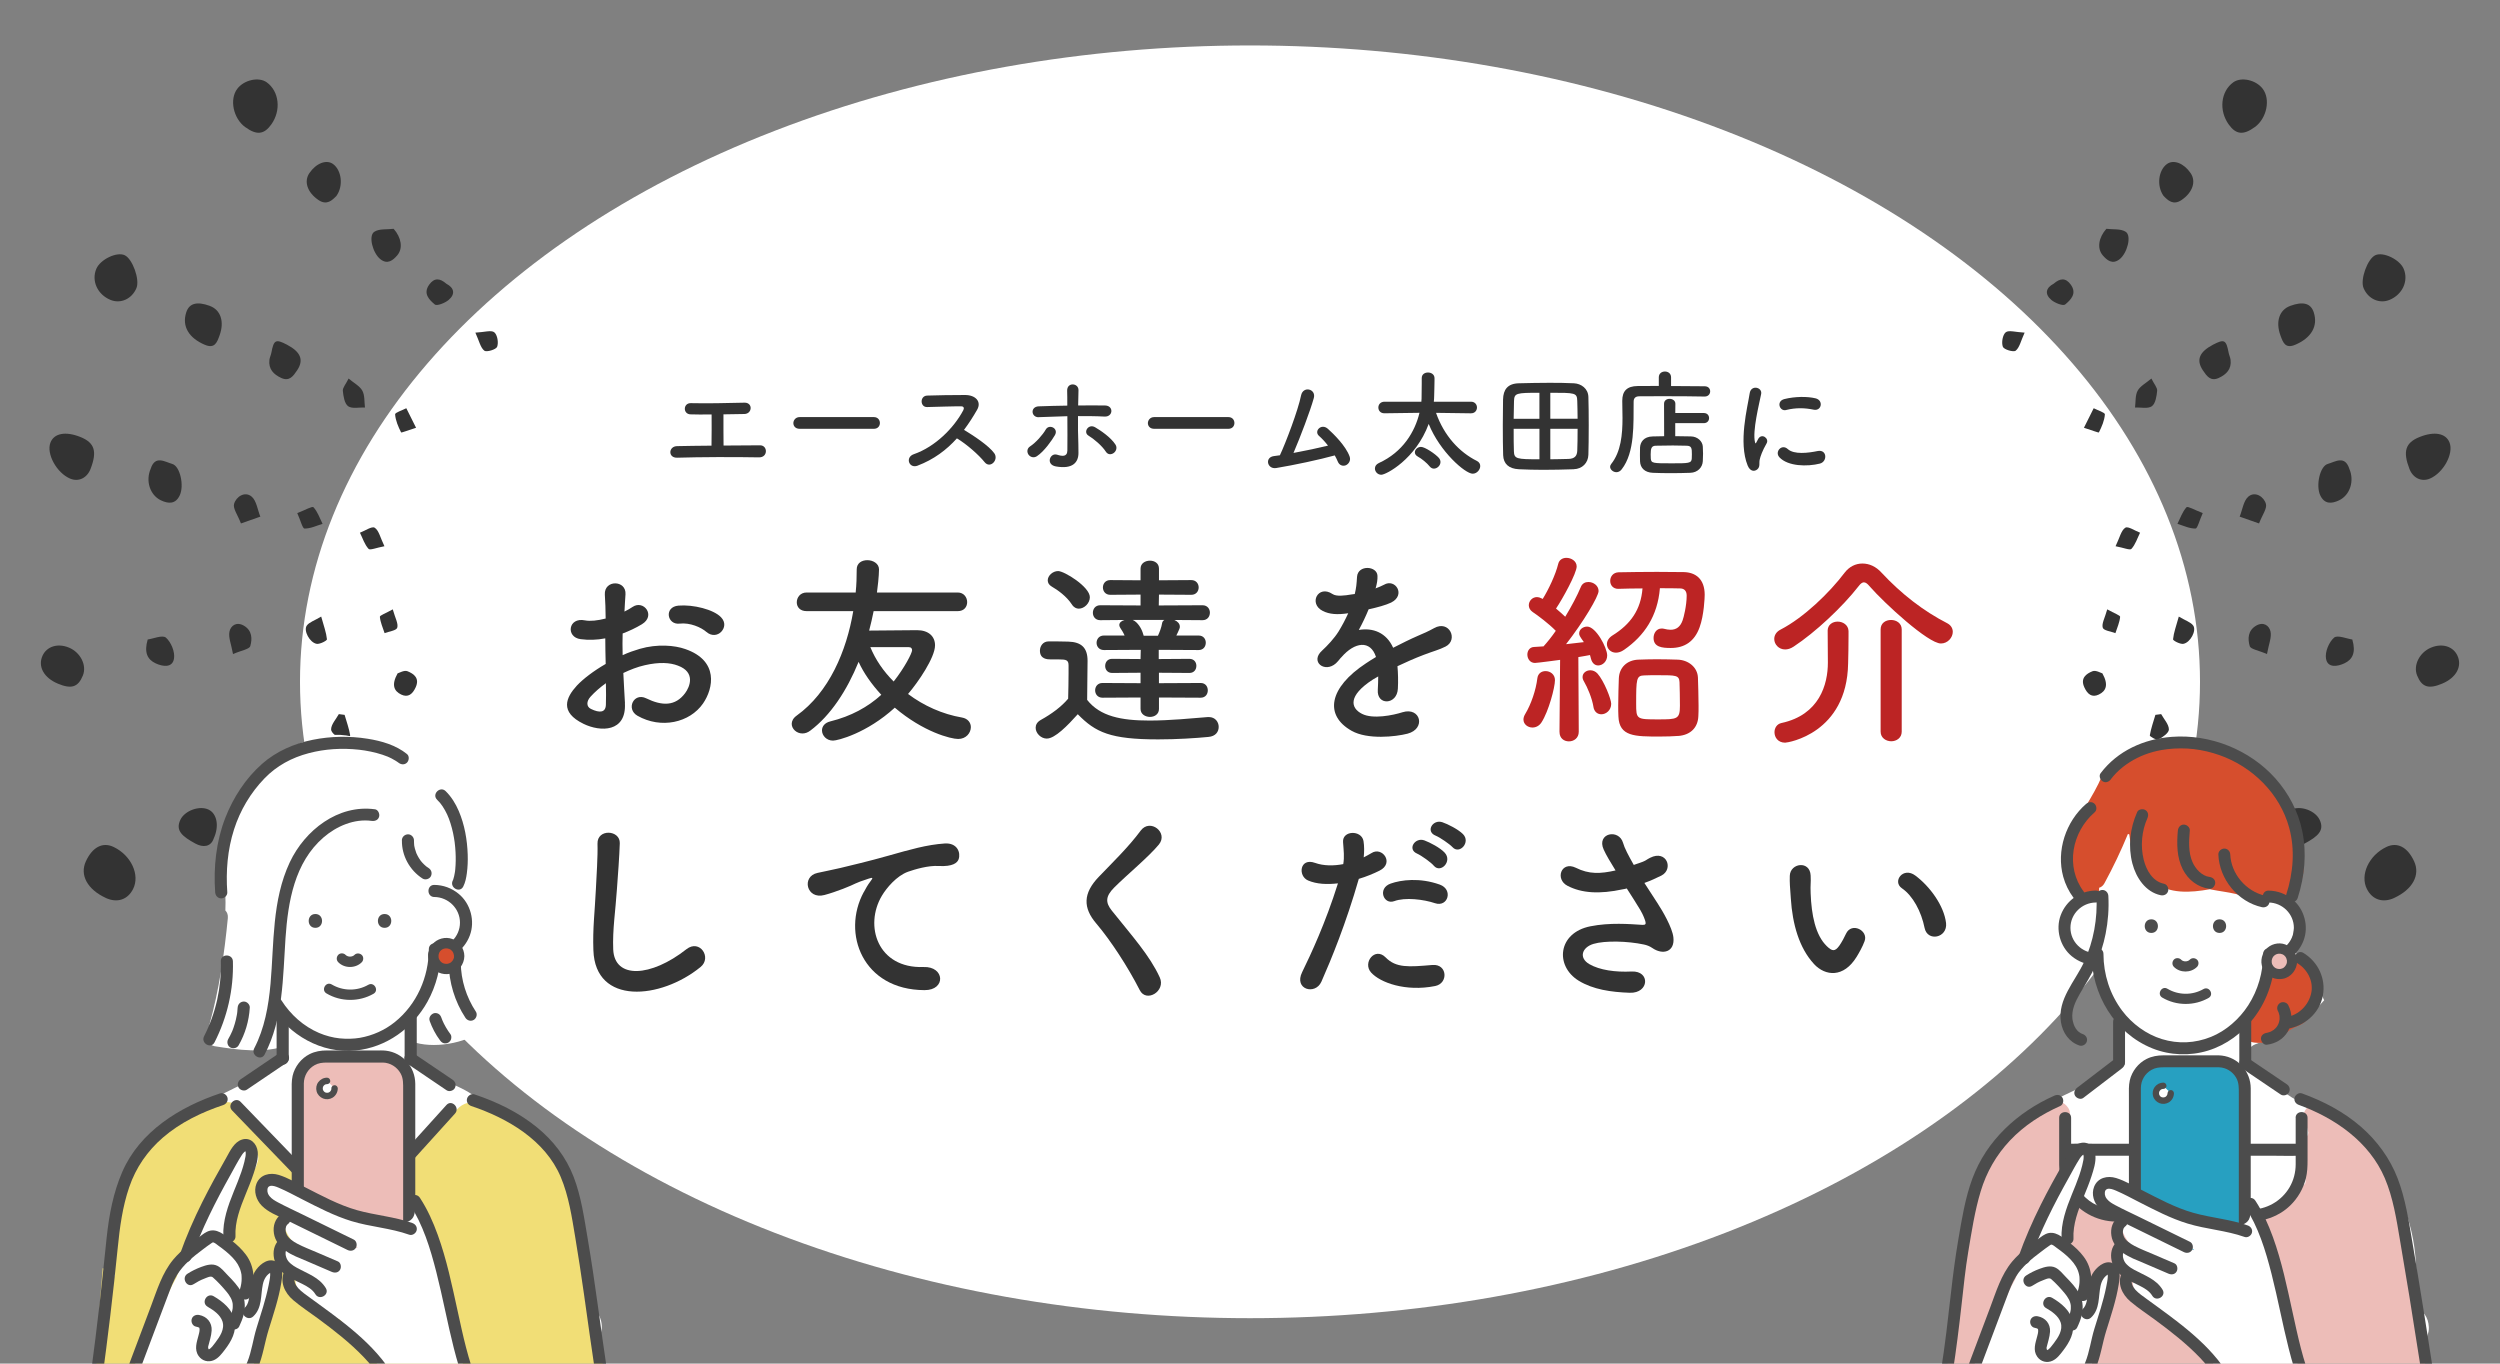 <?xml version="1.0" encoding="UTF-8"?>
<svg id="_レイヤー_2" data-name="レイヤー_2" xmlns="http://www.w3.org/2000/svg" xmlns:xlink="http://www.w3.org/1999/xlink" viewBox="0 0 730 398.18">
  <rect x="0" y="0" width="730" height="398.18" fill="#808080" stroke="none"/>
  <defs>
    <style>
      .cls-1 {
        fill: #27a0c1;
      }

      .cls-2 {
        fill: #fff;
      }

      .cls-3 {
        fill: none;
      }

      .cls-4 {
        fill: #4c4c4c;
      }

      .cls-5 {
        fill: #edbdb8;
      }

      .cls-6 {
        fill: #f1de76;
      }

      .cls-7 {
        fill: #333;
      }

      .cls-8 {
        fill: #d64e2d;
      }

      .cls-9 {
        clip-path: url(#clippath);
      }

      .cls-10 {
        fill: #bc2424;
      }
    </style>
    <clipPath id="clippath">
      <rect class="cls-3" width="730" height="398.18"/>
    </clipPath>
  </defs>
  <g id="_レイヤー_1-2" data-name="レイヤー_1">
    <g>
      <g class="cls-9">
        <ellipse class="cls-2" cx="365" cy="199.09" rx="277.4" ry="185.82"/>
        <g>
          <g>
            <g>
              <path class="cls-7" d="M23.53,127.62c4.1,1.67,4.89,4.19,2.91,9.31-1.03,2.67-3.51,3.85-5.95,2.83-3.93-1.65-7.01-7.25-5.77-10.5,1.06-2.77,4.45-3.4,8.8-1.64Z"/>
              <path class="cls-7" d="M44.02,136.81c1.32-3.94,4.1-1.96,6.28-1.34,2.28.65,3.54,6.32,2.18,9.19-1.22,2.56-3.25,2.5-5.49,1.44-3.21-1.53-4.56-5.71-2.96-9.29Z"/>
              <path class="cls-7" d="M70.36,152.85c-.95-2.5-2.39-4.36-2.01-5.71.6-2.11,3.1-3.74,5.06-2.19,1.49,1.19,1.78,3.88,2.61,5.91-1.57.55-3.13,1.1-5.66,1.99Z"/>
              <path class="cls-7" d="M86.8,149.82c2.28-.86,4.37-2.09,4.73-1.71,1.22,1.31,1.82,3.19,2.66,4.85-1.76.53-3.52,1.41-5.27,1.38-.59-.01-1.14-2.34-2.12-4.52Z"/>
              <path class="cls-7" d="M112.26,159.5c-2.35.43-4.21,1.25-4.64.77-1.17-1.28-1.72-3.11-2.52-4.72,1.48-.55,3.49-1.97,4.3-1.46,1.23.77,1.63,2.88,2.86,5.42Z"/>
            </g>
            <g>
              <path class="cls-7" d="M28.12,78.51c1.15-2.75,5.98-5.07,8.29-3.99,2.3,1.08,4.47,7.14,3.43,9.6-1.33,3.18-4.61,4.67-7.58,3.45-3.79-1.56-5.62-5.55-4.14-9.06Z"/>
              <path class="cls-7" d="M61.27,89.33c3.15,1.14,4.32,4.57,2.84,8.62-.71,1.94-1.36,3.98-4.3,2.73-4.67-1.97-6.74-5.41-5.43-9.46.86-2.67,3.09-3.28,6.9-1.9Z"/>
              <path class="cls-7" d="M83.79,100.65c4.04,2.12,4.99,4.48,2.96,7.5-1.09,1.61-2.22,3.32-4.61,2.22-2.25-1.03-3.79-2.59-3.47-5.3.09-.71.44-1.38.57-2.09.71-3.76,1.26-4.05,4.55-2.33Z"/>
              <path class="cls-7" d="M101.79,110.53c1.58,1.34,3.26,2.19,4.01,3.55.75,1.37.55,3.25.77,4.91-1.68-.07-3.77.44-4.91-.37-1.07-.77-1.4-2.92-1.55-4.5-.09-.9.85-1.9,1.68-3.58Z"/>
              <path class="cls-7" d="M121.49,124.91c-2.26.71-4.29,1.51-4.37,1.35-.83-1.66-1.62-3.46-1.75-5.27-.04-.52,2.12-1.19,3.27-1.79.8,1.61,1.61,3.22,2.85,5.71Z"/>
            </g>
            <g>
              <path class="cls-7" d="M71.59,37.11c-3.49-2.55-4.64-8.12-2.3-11.19,1.98-2.61,6.29-3.55,8.6-1.88,3.65,2.64,4.25,8.2,1.34,12.28-2.14,3-4.29,3.22-7.64.78Z"/>
              <path class="cls-7" d="M98.26,57.18c-1.27,1.32-2.83,2.87-5.25,1.24-3.27-2.21-4.34-5.43-2.67-7.87,1.98-2.91,5-4.06,6.93-2.64,2.45,1.8,3.07,6.31.99,9.27Z"/>
              <path class="cls-7" d="M114.95,66.82c2.23,2.52,2.79,5.68,1.07,7.71-1.24,1.46-2.85,2.81-4.93,1.17-2.24-1.75-3.59-6.83-1.81-8.01,1.44-.96,3.74-.63,5.66-.88Z"/>
              <path class="cls-7" d="M130.32,82.84c2.25,1.17,2.75,2.98.69,4.74-1.05.9-3.44,1.83-4.04,1.33-1.6-1.34-3.52-3.17-1.65-5.78,1.5-2.09,3.13-1.92,5.01-.29Z"/>
              <path class="cls-7" d="M138.81,97.13c2.63-.13,4.64-.81,5.52-.1.91.74,1.3,3.05.83,4.24-.32.81-3.11,1.63-3.74,1.13-1.14-.92-1.49-2.81-2.61-5.27Z"/>
            </g>
            <g>
              <path class="cls-7" d="M30.88,262.19c-5.36-2.48-7.65-6.67-5.81-10.67,1.92-4.18,4.92-5.74,8.12-4.2,5.12,2.45,7.76,8.18,5.66,12.3-1.59,3.12-4.65,4.11-7.97,2.58Z"/>
              <path class="cls-7" d="M62.41,244.82c-.84,2.54-3.17,2.69-5.35,1.51-3.85-2.1-5.89-3.79-4.4-6.94,1.28-2.71,5.63-4.28,8.3-2.96,2.38,1.18,3.11,4.76,1.45,8.39Z"/>
              <path class="cls-7" d="M81.24,222.99c2.45,1.19,3.46,3.76,2.19,5.99-1.18,2.07-2.98,2.73-5.16,1.52-2.21-1.22-3.56-3.12-2.4-5.59,1.01-2.16,2.99-2.98,5.37-1.93Z"/>
              <path class="cls-7" d="M116.09,196.63c.43-.11,1.92-1.02,2.9-.63,1.85.74,3.62,2.02,2.38,4.71-.9,1.97-2.2,3.07-4.22,2.1-2.11-1.02-2.92-2.82-1.06-6.17Z"/>
              <path class="cls-7" d="M100.62,208.73c.59,2,1.29,3.97,1.64,6.01.05.29-1.98,1.47-2.5,1.2-1.26-.66-3.09-1.94-3.08-2.95.02-1.5,1.44-2.98,2.26-4.47.56.07,1.12.14,1.68.22Z"/>
            </g>
            <g>
              <path class="cls-7" d="M20.14,189.1c3.38,1.41,5.27,5.19,4.06,8.15-1.38,3.41-3.35,4.04-7.32,2.37-4.08-1.72-5.88-4.99-4.47-8.13,1.24-2.75,4.46-3.75,7.72-2.39Z"/>
              <path class="cls-7" d="M43.14,186.73c1.56-.21,4.32-1.4,5.31-.54,1.51,1.31,2.69,4.18,2.36,6.12-.46,2.78-3.29,2.35-5.34,1.4-2.46-1.14-3.44-3.22-2.34-6.98Z"/>
              <path class="cls-7" d="M68.04,190.98c-.52-2.89-1.41-4.88-1.03-6.59.36-1.66,2.01-2.97,4.21-1.69,2.45,1.44,2.46,3.89,1.86,5.96-.27.92-2.55,1.24-5.03,2.32Z"/>
              <path class="cls-7" d="M93.79,180.04c.77,2.76,1.48,4.67,1.68,6.64.04.37-2.06,1.48-3.01,1.32-2.05-.36-3.91-3.9-2.87-5.34.71-.99,2.2-1.42,4.2-2.62Z"/>
              <path class="cls-7" d="M114.69,177.94c.7,2.53,1.68,4.16,1.3,5.36-.26.83-2.39,1.08-3.69,1.58-.51-1.58-1.23-3.14-1.38-4.76-.04-.43,1.69-1.02,3.77-2.19Z"/>
            </g>
          </g>
          <g>
            <g>
              <path class="cls-7" d="M706.47,127.62c-4.1,1.67-4.89,4.19-2.91,9.31,1.03,2.67,3.51,3.85,5.95,2.83,3.93-1.65,7.01-7.25,5.77-10.5-1.06-2.77-4.45-3.4-8.8-1.64Z"/>
              <path class="cls-7" d="M685.98,136.81c-1.32-3.94-4.1-1.96-6.28-1.34-2.28.65-3.54,6.32-2.18,9.19,1.22,2.56,3.25,2.5,5.49,1.44,3.21-1.53,4.56-5.71,2.96-9.29Z"/>
              <path class="cls-7" d="M659.64,152.85c.95-2.5,2.39-4.36,2.01-5.71-.6-2.11-3.1-3.74-5.06-2.19-1.49,1.19-1.78,3.88-2.61,5.91,1.57.55,3.13,1.1,5.66,1.99Z"/>
              <path class="cls-7" d="M643.2,149.82c-2.28-.86-4.37-2.09-4.73-1.71-1.22,1.31-1.82,3.19-2.66,4.85,1.76.53,3.52,1.41,5.27,1.38.59-.01,1.14-2.34,2.12-4.52Z"/>
              <path class="cls-7" d="M617.74,159.5c2.35.43,4.21,1.25,4.64.77,1.17-1.28,1.72-3.11,2.52-4.72-1.48-.55-3.49-1.97-4.3-1.46-1.23.77-1.63,2.88-2.86,5.42Z"/>
            </g>
            <g>
              <path class="cls-7" d="M701.88,78.51c-1.15-2.75-5.98-5.07-8.29-3.99-2.3,1.08-4.47,7.14-3.43,9.6,1.33,3.18,4.61,4.67,7.58,3.45,3.79-1.56,5.62-5.55,4.14-9.06Z"/>
              <path class="cls-7" d="M668.73,89.33c-3.15,1.14-4.32,4.57-2.84,8.62.71,1.94,1.36,3.98,4.3,2.73,4.67-1.97,6.74-5.41,5.43-9.46-.86-2.67-3.09-3.28-6.9-1.9Z"/>
              <path class="cls-7" d="M646.21,100.65c-4.04,2.12-4.99,4.48-2.96,7.5,1.09,1.61,2.22,3.32,4.61,2.22,2.25-1.03,3.79-2.59,3.47-5.3-.09-.71-.44-1.38-.57-2.09-.71-3.76-1.26-4.05-4.55-2.33Z"/>
              <path class="cls-7" d="M628.21,110.53c-1.58,1.34-3.26,2.19-4.01,3.55-.75,1.37-.55,3.25-.77,4.91,1.68-.07,3.77.44,4.91-.37,1.07-.77,1.4-2.92,1.55-4.5.09-.9-.85-1.9-1.68-3.58Z"/>
              <path class="cls-7" d="M608.51,124.91c2.26.71,4.29,1.51,4.37,1.35.83-1.66,1.62-3.46,1.75-5.27.04-.52-2.12-1.19-3.27-1.79-.8,1.61-1.61,3.22-2.85,5.71Z"/>
            </g>
            <g>
              <path class="cls-7" d="M658.41,37.11c3.49-2.55,4.64-8.12,2.3-11.19-1.98-2.61-6.29-3.55-8.6-1.88-3.65,2.64-4.25,8.2-1.34,12.28,2.14,3,4.29,3.22,7.64.78Z"/>
              <path class="cls-7" d="M631.74,57.18c1.27,1.32,2.83,2.87,5.25,1.24,3.27-2.21,4.34-5.43,2.67-7.87-1.98-2.91-5-4.06-6.93-2.64-2.45,1.8-3.07,6.31-.99,9.27Z"/>
              <path class="cls-7" d="M615.05,66.82c-2.23,2.52-2.79,5.68-1.07,7.71,1.24,1.46,2.85,2.81,4.93,1.17,2.24-1.75,3.59-6.83,1.81-8.01-1.44-.96-3.74-.63-5.66-.88Z"/>
              <path class="cls-7" d="M599.68,82.84c-2.25,1.17-2.75,2.98-.69,4.74,1.05.9,3.44,1.83,4.04,1.33,1.6-1.34,3.52-3.17,1.65-5.78-1.5-2.09-3.13-1.92-5.01-.29Z"/>
              <path class="cls-7" d="M591.19,97.13c-2.63-.13-4.64-.81-5.52-.1-.91.74-1.3,3.05-.83,4.24.32.81,3.11,1.63,3.74,1.13,1.14-.92,1.49-2.81,2.61-5.27Z"/>
            </g>
            <g>
              <path class="cls-7" d="M699.12,262.19c5.36-2.48,7.65-6.67,5.81-10.67-1.92-4.18-4.92-5.74-8.12-4.2-5.12,2.45-7.76,8.18-5.66,12.3,1.59,3.12,4.65,4.11,7.97,2.58Z"/>
              <path class="cls-7" d="M667.59,244.82c.84,2.54,3.17,2.69,5.35,1.51,3.85-2.1,5.89-3.79,4.4-6.94-1.28-2.71-5.63-4.28-8.3-2.96-2.38,1.18-3.11,4.76-1.45,8.39Z"/>
              <path class="cls-7" d="M648.76,222.99c-2.45,1.19-3.46,3.76-2.19,5.99,1.18,2.07,2.98,2.73,5.16,1.52,2.21-1.22,3.56-3.12,2.4-5.59-1.01-2.16-2.99-2.98-5.37-1.93Z"/>
              <path class="cls-7" d="M613.91,196.63c-.43-.11-1.92-1.02-2.9-.63-1.85.74-3.62,2.02-2.38,4.71.9,1.97,2.2,3.07,4.22,2.1,2.11-1.02,2.92-2.82,1.06-6.17Z"/>
              <path class="cls-7" d="M629.38,208.73c-.59,2-1.29,3.97-1.64,6.01-.05.29,1.98,1.47,2.5,1.2,1.26-.66,3.09-1.94,3.08-2.95-.02-1.5-1.44-2.98-2.26-4.47-.56.07-1.12.14-1.68.22Z"/>
            </g>
            <g>
              <path class="cls-7" d="M709.86,189.1c-3.38,1.41-5.27,5.19-4.06,8.15,1.38,3.41,3.35,4.04,7.32,2.37,4.08-1.72,5.88-4.99,4.47-8.13-1.24-2.75-4.46-3.75-7.72-2.39Z"/>
              <path class="cls-7" d="M686.86,186.73c-1.56-.21-4.32-1.4-5.31-.54-1.51,1.31-2.69,4.18-2.36,6.12.46,2.78,3.29,2.35,5.34,1.4,2.46-1.14,3.44-3.22,2.34-6.98Z"/>
              <path class="cls-7" d="M661.96,190.98c.52-2.89,1.41-4.88,1.03-6.59-.36-1.66-2.01-2.97-4.21-1.69-2.45,1.44-2.46,3.89-1.86,5.96.27.92,2.55,1.24,5.03,2.32Z"/>
              <path class="cls-7" d="M636.21,180.04c-.77,2.76-1.48,4.67-1.68,6.64-.04.37,2.06,1.48,3.01,1.32,2.05-.36,3.91-3.9,2.87-5.34-.71-.99-2.2-1.42-4.2-2.62Z"/>
              <path class="cls-7" d="M615.31,177.94c-.7,2.53-1.68,4.16-1.3,5.36.26.83,2.39,1.08,3.69,1.58.51-1.58,1.23-3.14,1.38-4.76.04-.43-1.69-1.02-3.77-2.19Z"/>
            </g>
          </g>
        </g>
        <g>
          <path class="cls-2" d="M173.29,382.04c.03-.64.06-1.27.05-1.91-.02-1.89-.23-3.76-.48-5.63-.51-3.8-1.38-7.5-2.35-11.21-1.41-5.37-2.54-11.11-4.83-16.25-.3-2.39-.66-4.81-1.36-7.09-1.94-6.28-6.58-10.28-12.17-13.37-3.68-2.03-7.6-3.7-11.64-4.95-.53-.46-1.08-.91-1.65-1.34-5.19-3.92-12.06-5.05-16.88-9.46-.3-.28-.62-.47-.95-.59-.04-.07-.07-.13-.09-.16-.25-.42-.56-.81-.9-1.17,0-2.15.07-2.68.07-4.83,6.28,2.33,15.77.63,20.86-3.24-.71-1.29-1.33-2.62-1.9-3.97-4.32-6.27-6.57-14.84-4.35-21.88-.31-1.5-.32-2.79.14-3.7,1.15-2.25,1.28-4.91-.26-7.44-.25-.41-.55-.8-.87-1.17.48-.33.95-.69,1.41-1.06-.52-.77-.74-1.77-.44-2.93.32-1.28.58-2.58.82-3.88-.13-.44-.17-.92-.1-1.44.97-6.95-.58-14.17-3.18-20.65-.07-.09-.14-.18-.21-.28-.1-.34-.21-.69-.33-1.03-.01-.03-.03-.07-.04-.1-.03-.07-.05-.14-.08-.21-1.26.22-2.52-.42-3.3-1.5-2.02-2.81-4.27-5.51-7.08-7.57-.76-.56-1.31-1.32-1.49-2.17-.23-.04-.45-.08-.68-.12-.07-.01-.14-.02-.2-.03-.13-.1-.27-.2-.41-.31-3.62-2.66-8.3-3.17-12.69-3.06-3.89-2.24-8.68-2.08-12.92-1-3.96,1.01-8.37,2.75-11.14,5.88-.42.48-.8.98-1.15,1.49-4.33,3.66-10.46,7.68-11.48,13.23-1.02,1.71-1.54,5.21-2.52,6.94-1.27,2.25-.22,3.82-1.22,6.2-.78,1.84-.92,3.82-.48,5.62-.21.81-.06,1.72.51,2.39.51,2.6.6,5.65.48,8.78.51.5.81,1.24.72,2.22-1.02,10.49-2.54,20.91-5.37,31.07.1.04.2.08.3.12-.27.91-.55,1.81-.82,2.72-.41,1.35.49,3.25,1.98,3.49,7.08,1.13,14.28,2.13,21.24-.18.05-.02.09-.04.14-.05-.76,3.17-4.73,7.13-6.16,8.24,0,0,0,0-.01,0-4.07,1.7-8.08,3.54-12.01,5.54-3.06,1.56-6.7,3.15-9.87,5.19-2.57,1.22-4.91,2.92-7.14,4.67-5.62,4.4-9.87,9.86-12.43,16.55-2.53,6.6-3.24,13.81-3.58,20.82-.3,6.27-.38,12.55-.33,18.82-.21,1.01-.19,2.07.04,3.1.02,1.07.03,2.14.06,3.21.06,2.73,3.25,3.43,4.83,2.06.5.1,1.03.14,1.59.1,33.81-2.49,67.67.32,101.49.73,9.51.11,19.02.03,28.52-.41,3.51-.16,6.9-2.98,6.73-6.73-.09-1.94-.98-3.84-2.4-5.13Z"/>
          <path class="cls-6" d="M28.01,403.02h148.32c-.31-4.96-.71-9.91-1.5-14.8-.03-.01-.06-.02-.09-.03-.46-.96-1.27-1.75-2.26-2.12.06-.5.02-1.02-.16-1.51-.53-1.45-.97-2.91-1.35-4.37-.47-3.89-.47-7.82-.04-11.76.13-1.2-.5-2.3-1.43-3.05-.19-4.6-.84-9.1-2.42-13.5-.07-.19-.15-.37-.24-.55-.48-4.43-1.67-8.72-4.12-12.51-2.05-3.17-4.74-5.92-7.89-7.99-1.53-2.47-4.4-3.47-6.98-4.56-1.61-.68-3.22-1.37-4.84-2.05-.6-.25-1.19-.53-1.79-.79-.49-.57-1.14-1.01-1.94-1.26-2.58-.8-4.87.41-6.4,2.45-.14.19-.25.4-.34.61-.09.08-.18.16-.28.24-1.28,1.11-2.54,2.25-3.77,3.42-2.07,1.97-4.41,4.05-5.22,6.79-2.62,2.1-5.29,4.14-7.91,6.26-5.61,4.54-10.61,9.61-14.98,15.3-.46-.39-.92-.79-1.36-1.2-.22-.39-.5-.77-.83-1.11-.5-.51-1-1.02-1.49-1.53.33-.73.52-1.52.54-2.31-.12-.09-.24-.19-.36-.29-3.8-3.49-7.54-7.38-10.38-11.74-4.22-3.46-8.67-6.65-13.32-9.53-1.13-3.13-1.47-6.59-5.45-7.53-3.24-.76-6.42.82-8.83,3.06-2.2.49-3.22-.47-5.03,1.13-.82.73-2.37,1.12-3.15,1.89-1.13-.06-2.83,1.12-3.79,1.89-6.72,5.46-9.55,12.86-11.36,20.82-.9,3.97-2.06,8.6-2.52,12.62-.58,1.84.9,7.48.47,9.37-.92-1.1-2.13-1.98-3.54-2.49-.93,10.91-1.68,21.83-1.98,32.77Z"/>
          <g>
            <g>
              <path class="cls-4" d="M125.22,277.15c-.03,8.2-3.52,16.14-9.95,21.31-2.9,2.33-6.45,3.94-10.23,4.59-1.74.3-3.91.35-5.85.15-2.04-.21-4.13-.77-6.03-1.58-4.54-1.93-8.33-5.36-10.97-9.5-1.22-1.91-4.28-.14-3.05,1.78,5.3,8.32,14.7,13.85,24.73,12.84,8.91-.89,16.65-6.48,20.96-14.26,2.59-4.68,3.91-10,3.93-15.34,0-2.28-3.53-2.28-3.54,0h0Z"/>
              <path class="cls-4" d="M126.82,261.92c4.09.05,7.49,3.37,7.49,7.49s-3.4,7.44-7.49,7.49c-2.27.03-2.28,3.56,0,3.54,4.65-.05,8.74-2.94,10.37-7.29,1.58-4.22.22-9.3-3.26-12.15-2.03-1.67-4.48-2.58-7.11-2.61-2.28-.03-2.28,3.51,0,3.54h0Z"/>
            </g>
            <g>
              <path class="cls-4" d="M112.3,270.93c2.6,0,2.6-4.04,0-4.04s-2.6,4.04,0,4.04h0Z"/>
              <path class="cls-4" d="M92.09,270.93c2.6,0,2.6-4.04,0-4.04s-2.6,4.04,0,4.04h0Z"/>
            </g>
            <path class="cls-4" d="M98.76,280.96c1.81,1.86,5.05,1.86,6.87.02.56-.56.6-1.59,0-2.14-.6-.55-1.55-.6-2.14,0-.09.09-.18.17-.28.25.1-.08.2-.16.31-.24-.22.17-.45.3-.7.41.12-.05.24-.1.36-.15-.29.12-.6.2-.91.24.13-.02.27-.04.4-.05-.32.04-.63.04-.95,0,.13.02.27.04.4.05-.29-.04-.58-.12-.85-.23.12.05.24.1.36.15-.25-.11-.49-.24-.71-.4.1.08.2.16.31.24-.12-.09-.23-.19-.33-.29-.56-.57-1.59-.6-2.14,0-.56.61-.59,1.54,0,2.14h0Z"/>
            <path class="cls-4" d="M107.54,287.56c-3.3,1.9-7.41,1.85-10.68-.1-1.68-1-3.21,1.62-1.53,2.62,4.18,2.49,9.53,2.52,13.74.1,1.69-.97.17-3.59-1.53-2.62h0Z"/>
            <g>
              <path class="cls-4" d="M80.77,297.19v11.95c0,.96.81,1.77,1.77,1.77s1.77-.81,1.77-1.77v-11.95c0-.96-.81-1.77-1.77-1.77s-1.77.81-1.77,1.77h0Z"/>
              <path class="cls-4" d="M118.15,297.19v11.95c0,.96.81,1.77,1.77,1.77s1.77-.81,1.77-1.77v-11.95c0-.96-.81-1.77-1.77-1.77s-1.77.81-1.77,1.77h0Z"/>
            </g>
            <path class="cls-4" d="M177.34,400.76c-1.96-12.99-3.51-26.05-5.72-39-1.04-6.09-1.89-12.3-4.11-18.1-2.2-5.74-5.97-10.62-10.73-14.49-5.38-4.38-11.67-7.41-18.23-9.61-.91-.3-1.93.35-2.17,1.23-.27.97.33,1.87,1.23,2.17,10.59,3.55,21.58,9.96,26.12,20.71,2.35,5.58,3.25,11.69,4.24,17.62.92,5.48,1.75,10.96,2.53,16.46,1.13,7.98,2.23,15.97,3.43,23.94.14.94,1.33,1.47,2.17,1.23,1.01-.28,1.38-1.23,1.23-2.17h0Z"/>
            <path class="cls-4" d="M67.77,324.25c3.68,3.81,7.36,7.63,11.04,11.44,5.88,6.1,11.77,12.2,17.65,18.29,1.34,1.39,2.69,2.79,4.03,4.18,1.58,1.64,4.08-.86,2.5-2.5-3.68-3.81-7.36-7.63-11.04-11.44-5.88-6.1-11.77-12.2-17.65-18.29-1.34-1.39-2.69-2.79-4.03-4.18-1.58-1.64-4.08.86-2.5,2.5h0Z"/>
            <path class="cls-4" d="M130.37,322.65c-3.38,3.74-6.77,7.48-10.15,11.22-5.35,5.91-10.69,11.82-16.04,17.73-1.23,1.36-2.45,2.71-3.68,4.07-1.52,1.68.97,4.19,2.5,2.5,3.38-3.74,6.77-7.48,10.15-11.22,5.35-5.91,10.69-11.82,16.04-17.73,1.23-1.36,2.45-2.71,3.68-4.07,1.52-1.68-.97-4.19-2.5-2.5h0Z"/>
            <path class="cls-4" d="M132.18,315.3c-3.34-2.26-6.69-4.52-10.03-6.79-.47-.32-.94-.64-1.42-.96-.77-.52-1.99-.17-2.42.63-.47.89-.19,1.86.63,2.42,3.34,2.26,6.69,4.52,10.03,6.79.47.32.94.64,1.42.96.77.52,1.99.17,2.42-.63.47-.89.19-1.86-.63-2.42h0Z"/>
            <path class="cls-4" d="M118.85,220.19c-3.24-2.62-7.46-3.84-11.52-4.48-5.3-.84-10.73-.75-16,.31-5.41,1.09-10.65,3.36-14.81,7.03-4.79,4.23-8.4,9.8-10.72,15.73-2.69,6.89-3.49,14.43-2.97,21.78.07.95.76,1.77,1.77,1.77.9,0,1.83-.81,1.77-1.77-.44-6.2.07-12.43,1.97-18.37,1.78-5.57,4.82-10.69,8.89-14.9,3.59-3.71,7.96-6.06,12.95-7.37,4.76-1.25,9.67-1.54,14.67-1,.78.08.9.1,1.63.22.61.1,1.23.21,1.83.34,1.14.24,2.27.54,3.37.9.53.18,1.06.37,1.58.58.07.03.31.14-.02,0,.13.06.26.12.39.17.23.11.46.22.69.33.41.21.81.43,1.2.68.17.11.35.22.52.34.08.06.16.12.24.17.37.26-.21-.17.06.04.74.6,1.77.72,2.5,0,.62-.62.75-1.9,0-2.5h0Z"/>
            <path class="cls-4" d="M127.64,233.53c.71.7,1.12,1.2,1.58,1.89.51.77.96,1.58,1.35,2.42.7,1.49,1.32,3.54,1.72,5.38.18.84.4,2.14.47,2.71.12.97.21,1.94.26,2.92.09,1.68.07,3.37-.09,5.04-.02.22-.05.43-.07.65-.03.26.05-.31,0-.06-.02.11-.03.22-.05.33-.06.35-.12.69-.2,1.03-.07.3-.15.59-.24.88-.04.12-.09.23-.13.35-.05.16.19-.4-.03.03-1.03,2.02,2.01,3.81,3.05,1.78.62-1.22.88-2.56,1.06-3.91.24-1.79.31-3.6.25-5.41-.14-4.34-.9-8.73-2.61-12.74-.92-2.15-2.16-4.17-3.83-5.81-1.63-1.59-4.13.91-2.5,2.5h0Z"/>
            <path class="cls-4" d="M72.09,318.18c3.34-2.26,6.69-4.52,10.03-6.79.47-.32.94-.64,1.42-.96.79-.53,1.14-1.56.63-2.42-.46-.78-1.62-1.17-2.42-.63-3.34,2.26-6.69,4.52-10.03,6.79-.47.32-.94.64-1.42.96-.79.53-1.14,1.56-.63,2.42.46.78,1.62,1.17,2.42.63h0Z"/>
            <path class="cls-4" d="M29.72,403.59c1.77-13.02,3.35-26.08,4.65-39.15.6-6.03,1.39-12.03,3.36-17.79,1.95-5.71,5.3-10.56,9.86-14.5,5.08-4.39,11.27-7.36,17.6-9.48.9-.3,1.5-1.22,1.23-2.17-.24-.88-1.27-1.54-2.17-1.23-11.83,3.97-23.43,11.1-28.57,22.97-2.6,6.01-3.82,12.5-4.52,18.99-.65,6.03-1.23,12.07-1.92,18.1-.9,7.79-1.86,15.57-2.91,23.34-.13.94.23,1.9,1.23,2.17.82.23,2.04-.28,2.17-1.23h0Z"/>
            <path class="cls-4" d="M117.36,245.4c-.08,4.46,2.28,8.73,6.02,11.13.78.5,1.98.19,2.42-.63.46-.88.2-1.88-.63-2.42-.18-.12-.37-.24-.54-.37-.13-.1-.24-.19-.05-.03-.08-.06-.15-.12-.23-.19-.35-.3-.69-.62-1-.96-.15-.16-.29-.33-.43-.5-.21-.25.08.13-.04-.05-.06-.08-.11-.16-.17-.24-.27-.38-.51-.77-.73-1.18-.1-.19-.2-.39-.29-.59-.02-.03-.15-.32-.06-.12.1.22-.06-.15-.08-.19-.16-.41-.29-.83-.4-1.25-.06-.24-.11-.47-.16-.71-.02-.1-.03-.19-.05-.29-.06-.34,0,.19,0-.04-.03-.46-.07-.92-.06-1.38.02-.92-.82-1.81-1.77-1.77-.97.04-1.75.78-1.77,1.77h0Z"/>
            <path class="cls-4" d="M109.47,236.31c-10.74-1.47-20.46,6.12-24.86,15.49-5.21,11.11-4.56,23.57-5.62,35.5-.58,6.46-1.74,13.01-4.76,18.82-1.05,2.01,2,3.8,3.05,1.78,5.47-10.5,5.3-22.5,6.09-34.01.73-10.59,2.62-22.02,11.07-29.34,3.83-3.32,9-5.54,14.09-4.85.94.13,1.9-.23,2.17-1.23.23-.82-.28-2.04-1.23-2.17h0Z"/>
            <path class="cls-4" d="M64.48,280.71c.22,7.57-1.44,15.13-4.89,21.88-1.03,2.02,2.02,3.81,3.05,1.78,3.73-7.3,5.6-15.46,5.37-23.66-.06-2.27-3.6-2.28-3.53,0h0Z"/>
            <path class="cls-4" d="M69.39,294.2c-.02.42-.06.84-.1,1.26-.01.12-.03.24-.04.36.02-.17.02-.15-.01.07-.03.18-.06.36-.09.53-.15.86-.35,1.71-.6,2.55-.12.4-.25.8-.39,1.2-.07.2-.15.4-.22.59-.04.11-.09.22-.13.34.05-.12.05-.12,0,0-.35.8-.74,1.58-1.18,2.34-.46.8-.21,1.97.63,2.42.84.44,1.93.22,2.42-.63,1.93-3.37,3.03-7.14,3.26-11.01.05-.92-.85-1.81-1.77-1.77-1,.04-1.71.78-1.77,1.77h0Z"/>
            <path class="cls-4" d="M131.02,281.15c.07,5.68,1.76,11.29,4.88,16.04.52.8,1.56,1.13,2.42.63.79-.46,1.16-1.62.63-2.42-2.79-4.25-4.34-9.17-4.4-14.26-.03-2.27-3.56-2.28-3.53,0h0Z"/>
            <path class="cls-4" d="M125.44,298.05c.74,2.05,1.74,4,3.06,5.75.29.38.58.68,1.06.81.42.12.99.06,1.36-.18.38-.24.71-.61.81-1.06.1-.43.1-.99-.18-1.36-.99-1.32-1.82-2.75-2.46-4.26.06.14.12.28.18.42-.15-.35-.29-.7-.41-1.06-.16-.44-.4-.81-.81-1.06-.38-.22-.94-.32-1.36-.18-.85.28-1.57,1.24-1.23,2.17h0Z"/>
          </g>
          <g>
            <g>
              <rect class="cls-5" x="86.95" y="308.49" width="32.54" height="64.35" rx="7.87" ry="7.87"/>
              <path class="cls-4" d="M111.62,371.07h-16.24c-1.38,0-2.54-.17-3.7-.87-1.84-1.1-2.94-3.09-2.96-5.23-.01-1.05,0-2.11,0-3.16v-44.63c0-.27,0-.54,0-.81.03-2.22,1.19-4.24,3.14-5.34,1.12-.63,2.26-.76,3.58-.76h14.12c.76,0,1.52-.02,2.28,0,2.12.06,4.07,1.27,5.12,3.14.84,1.49.76,3.05.76,4.82v44.98c0,1.82.05,3.37-.87,4.9-1.1,1.84-3.09,2.93-5.23,2.96-2.27.03-2.28,3.57,0,3.54,5.32-.07,9.59-4.37,9.64-9.69.01-1.33,0-2.65,0-3.98v-40.07c0-1.46,0-2.93,0-4.39-.02-4.92-3.65-9.08-8.55-9.68-.94-.11-1.89-.07-2.83-.07h-14.47c-1.74,0-3.39.27-4.97,1.05-2.49,1.23-4.4,3.69-5.01,6.4-.34,1.54-.25,3.15-.25,4.72v45.45c0,.65.02,1.29.11,1.95.38,2.82,2.03,5.33,4.43,6.86,2.78,1.76,6.01,1.46,9.13,1.46h12.77c2.28,0,2.28-3.54,0-3.54Z"/>
            </g>
            <path class="cls-2" d="M134.85,397.39c-.64-1.86-1.34-3.7-2.09-5.51-1.67-6.99-3.12-14.03-4.32-21.12-.16-.93-.64-1.51-1.26-1.81-.93-4.79-1.85-9.57-2.78-14.36-.33-1.68-2.07-2.25-3.53-1.91l.12.28c.26.81.07,1.7-.32,2.43-.36.68-1.15,1.25-1.89,1.45-.06.02-.13.03-.19.04-.09.2-.15.42-.19.67-.15-.1-.31-.17-.49-.2-10.43-1.79-20.67-4.79-30.37-9.03-2.78-1.21-5.52-2.52-8.21-3.92-1.27-.66-2.52.18-2.66,1.53-.24,2.37,1.57,4.2,3.43,5.35,2.1,1.3,4.48,2.22,6.69,3.32,1.5.75,2.98,1.52,4.47,2.29-.3-.08-.6-.15-.9-.23-1.35-1.05-2.97-2-4.58-.99-.27-.1-.53-.21-.8-.3-1.29-.45-2.53.94-2.17,2.17.21.73.47,1.43.79,2.1.2.54.52,1.06.83,1.53.69,1.11,1.52,2.13,2.46,3.03-.7-.2-1.44-.28-2.22-.22-.81.07-1.45.5-1.7,1.3-.62,1.94.66,3.63,2.14,4.74.66.5,1.36.95,2.07,1.38-.25.34-.46.72-.61,1.13-1.02,2.84,1.05,5.21,3.13,6.83,2.29,1.78,4.69,3.39,7.23,4.78.75.41,1.5.8,2.27,1.18.7.34,1.2,1.88,2,2,1.97,1.98,4.91,4.39,6.94,6.31,1.66,4.37,3.03,6.98,5.49,10.94h23.91c-.82-2.43-1.72-4.84-2.69-7.21ZM95.45,369.36c.25.1.5.2.75.3.11.14.22.29.34.43-.36-.24-.73-.48-1.09-.73ZM104.33,364.3c-.06.04-.11.08-.17.12-.2-.22-.4-.45-.59-.67.28.17.57.33.85.5-.03.02-.06.03-.1.04Z"/>
            <path class="cls-2" d="M37.69,404.6h32.68c2.9-2.96,4.36-7.38,5.06-11.56.06-.35.05-.67,0-.98.04-.15.08-.3.12-.45.52-.43.87-1.16.6-1.81-.02-.06-.05-.12-.08-.18,1.47-5.57,2.84-11.17,4.06-16.8.41-1.89-2.22-3.19-3.23-1.36-1.18,2.12-2.28,4.28-3.34,6.46-.24-1.58-.83-3.06-1.68-4.36-.52-3.43-1.72-6.75-3.59-9.73-.42-.67-1.07-.89-1.69-.81,1.4-5.58,2.8-11.17,4.19-16.75.06-.19.11-.39.17-.58.43-.7.86-1.4,1.31-2.1.26-.41.39-.82.44-1.21.99-.22,1.81-.93,2.15-1.99.16-.48.31-.97.47-1.45.22-.68.07-1.58-.29-2.19-.34-.59-1.02-1.15-1.7-1.3-.07-.02-.14-.02-.21-.03-.13-.15-.28-.28-.44-.38-.62-.36-1.67-.33-2.14.28-2.31,2.97-4.16,6.18-5.71,9.54-1.9,3.23-3.67,6.54-5.31,9.91-.1.15-.19.31-.25.48-.02.06-.05.12-.07.19-1.83,3.81-3.5,7.7-4.99,11.67-.4.31-.73.74-.95,1.3-.6,1.54-1.19,3.08-1.77,4.63-1.49,2.55-2.64,5.35-3.91,7.96-2.56,5.25-5.64,10.52-7.75,15.96-.23.6-.37,1.14-.43,1.63-.05.07-.11.13-.16.2-.62.87-.94,1.85-.83,2.78-.72.83-.97,2.03-.73,3.03Z"/>
            <path class="cls-4" d="M120.4,357.12c-5.25-1.86-10.85-2.25-16.19-3.76-5.33-1.52-10.29-4.22-15.2-6.72-2.45-1.25-4.96-2.74-7.6-3.56-2.58-.8-5.46-.12-6.53,2.57-.88,2.23-.06,4.75,1.56,6.41,1.84,1.89,4.51,2.89,6.84,4.02,6.07,2.97,12.14,5.95,18.21,8.92.86.42,1.91.23,2.42-.63.46-.78.23-2-.63-2.42-4.99-2.44-9.98-4.89-14.96-7.33-2.38-1.17-4.8-2.27-7.14-3.52-.9-.48-1.83-1.01-2.47-1.81-.1-.12-.19-.25-.27-.39-.04-.06-.2-.41-.17-.31-.19-.49-.2-.72-.19-1.13.01-.54.2-.97.73-1.14.76-.25,1.81.17,2.54.48,2.33.98,4.57,2.22,6.82,3.36,4.67,2.38,9.41,4.86,14.43,6.4,5.54,1.7,11.4,2.02,16.88,3.97.9.32,1.93-.36,2.17-1.23.27-.98-.33-1.85-1.23-2.17h0Z"/>
            <path class="cls-4" d="M82.2,354.46c-1.87,1.36-2.56,3.46-2.22,5.7.34,2.18,1.73,3.85,3.48,5.11,1.82,1.31,4.01,2.07,6.05,2.95,2.46,1.06,4.92,2.11,7.37,3.17.88.38,1.9.26,2.42-.63.44-.75.25-2.04-.63-2.42-2.09-.9-4.19-1.8-6.28-2.7-1.85-.79-3.75-1.52-5.53-2.45-1.24-.64-2.72-1.65-3.18-2.82-.27-.69-.35-1.12-.24-1.85-.04.27.09-.28.08-.27.13-.46-.12.15.1-.27.14-.26.25-.4.36-.47.77-.56,1.15-1.54.63-2.42-.45-.76-1.64-1.2-2.42-.63h0Z"/>
            <path class="cls-4" d="M81.45,362.06c-1.45,1.44-1.81,3.47-1.42,5.42.4,1.99,1.72,3.57,3.31,4.76,1.5,1.13,3.25,1.83,4.92,2.66,1.54.77,2.99,1.62,3.83,3.01,1.18,1.94,4.23.17,3.05-1.78-1.91-3.15-5.34-4.22-8.39-5.9-.68-.37-1.32-.77-1.85-1.24-.63-.57-.9-.87-1.23-1.61.1.23-.08-.24-.1-.29-.06-.18-.1-.36-.14-.55-.04-.15-.05-.44-.03-.82.01-.34-.07.11.04-.25.02-.06.16-.53.05-.25.05-.14.13-.27.21-.39.07-.1.06-.1-.01,0,.08-.09.16-.18.25-.27,1.61-1.61-.89-4.11-2.5-2.5h0Z"/>
            <path class="cls-4" d="M115.08,402.05c-5.75-9.81-15.51-16.5-24.51-23.07-1.22-.89-2.49-1.74-3.51-2.85-.73-.81-1.44-2.18-.92-3.26.42-.86.23-1.91-.63-2.42-.78-.45-2-.23-2.42.63-1.54,3.16.03,6.44,2.53,8.56,2.27,1.93,4.81,3.58,7.2,5.34,4.72,3.48,9.37,7.09,13.43,11.34,2.19,2.29,4.16,4.77,5.77,7.51,1.15,1.96,4.21.18,3.05-1.78h0Z"/>
            <path class="cls-4" d="M119.57,351.54c3.94,6.01,6.07,12.96,7.83,19.88,1.88,7.37,3.24,14.85,5.11,22.22.97,3.8,2.07,7.58,3.57,11.22.36.88,1.17,1.51,2.17,1.23.83-.23,1.6-1.29,1.23-2.17-2.79-6.77-4.3-14.02-5.86-21.15-1.63-7.46-3.19-15-5.8-22.2-1.36-3.77-3.01-7.46-5.21-10.82-1.24-1.9-4.3-.13-3.05,1.78h0Z"/>
            <path class="cls-4" d="M55.9,367.32c2.98-8.48,7.06-16.5,11.44-24.33,1.07-1.92,2.09-3.91,3.29-5.75.19-.29.39-.56.64-.79.42-.38-.06.04.37-.29-.1.08.27-.18.11-.04-.16.14-.27-.49-.11,0-.1-.3.09.3.08.28.05.21.04.2.03.53,0,.41-.03.55-.07.79-.1.51-.2,1.02-.32,1.52-.25,1.01-.55,2.01-.89,3-.65,1.91-1.43,3.77-2.19,5.64-1.7,4.2-3.28,8.55-3.06,13.15.05.95.78,1.77,1.77,1.77.92,0,1.81-.81,1.77-1.77-.21-4.33,1.38-8.39,2.98-12.33.82-2.03,1.67-4.05,2.35-6.14.63-1.93,1.37-4.19,1.17-6.24-.23-2.3-2.1-4.36-4.59-3.57-2.34.75-3.47,3.31-4.58,5.27-2.43,4.26-4.8,8.55-6.99,12.93-2.5,5.01-4.75,10.14-6.61,15.42-.32.9.36,1.93,1.23,2.17.98.27,1.86-.33,2.17-1.23h0Z"/>
            <path class="cls-4" d="M40.21,401.7c1.97-5.24,3.95-10.48,5.92-15.72,1-2.64,1.99-5.29,2.99-7.93.75-2,1.49-3.98,2.61-5.81,1.8-2.94,4.6-5.25,7.42-7.34.85-.63,1.68-1.3,2.56-1.87.34-.22.39-.32.73-.2.46.18.91.61,1.31.89,1.49,1.06,2.93,2.18,4.2,3.53,1.16,1.23,2.03,2.59,2.42,4.22.05.21.09.42.13.63.06.37.02.17.01.09.01.13.02.25.03.38.03.5.03,1,0,1.49-.07,1.02-.36,2.17-.71,3.25-.69,2.17,2.72,3.1,3.41.94,1.29-4.04,1.18-8.34-1.41-11.85-1.21-1.64-2.69-3-4.3-4.25-2.03-1.57-4.35-3.78-7.06-2.49-1.05.5-1.98,1.35-2.91,2.04-.95.7-1.89,1.41-2.82,2.15-1.5,1.19-2.93,2.48-4.16,3.96-3.25,3.94-4.71,8.84-6.48,13.55-2.43,6.46-4.87,12.93-7.3,19.39-.34.89.37,1.94,1.23,2.17.99.27,1.84-.34,2.17-1.23h0Z"/>
            <path class="cls-4" d="M56.52,374.99c.99-.64,2.02-1.21,3.13-1.62.66-.24,1.88-.93,2.48-.4,1.44,1.26,2.82,2.78,4.05,4.25.37.44.84,1.08,1.21,1.78.08.15.15.3.22.45-.14-.31.04.13.07.2.13.37.23.75.28,1.13-.05-.35,0,.14,0,.21.01.24.01.48,0,.72,0,.05-.04.56-.01.29-.02.2-.07.4-.11.59-.22,1.04-.6,2.03-1.06,2.98-.41.86-.24,1.91.63,2.42.77.45,2,.23,2.42-.63,1.11-2.31,1.94-4.76,1.56-7.35-.3-2.03-1.42-3.75-2.71-5.29-.69-.83-1.45-1.6-2.2-2.37-.91-.93-1.83-2.14-3.01-2.73-1.53-.76-3.25-.22-4.76.34-1.39.52-2.72,1.17-3.97,1.97-1.9,1.23-.13,4.29,1.78,3.05h0Z"/>
            <path class="cls-4" d="M60.64,381.58c1.69.98,3.66,2.31,4.31,4.25.75,2.26-.75,4.47-2.08,6.22-.48.64-1.26,1.74-1.89,1.96.08-.03-.02.03-.08-.04.15.18-.08-.22-.04-.08-.07-.22-.09-.35-.09-.45,0-.09.01-.18.01-.28,0-.23-.07.34-.01.1.37-1.56.94-3.11,1.03-4.72.15-2.35-1.37-4.15-3.66-4.57-.94-.17-1.91.26-2.17,1.23-.24.86.29,2,1.23,2.17.26.05.52.1.76.19-.25-.09.2.14.29.18-.43-.19,0-.06-.04,0-.05.06-.15-.31-.04-.04.12.3,0-.02,0-.07.05.13.07.25.11.38-.11-.37,0,.04,0,.22,0,.2-.02.39-.04.59.04-.39-.04.2-.07.3-.05.24-.11.47-.17.7-.53,2.05-1.36,4.19,0,6.13,1.04,1.47,2.86,1.94,4.49,1.2,1.35-.62,2.25-1.84,3.13-2.98,1.92-2.49,3.54-5.39,2.88-8.64-.65-3.2-3.43-5.47-6.11-7.03-1.97-1.15-3.75,1.91-1.78,3.05h0Z"/>
            <path class="cls-4" d="M67.75,407.45c.92-1.52,2.8-2.33,4.18-3.42,1.48-1.17,2.56-2.77,3.31-4.49,1.55-3.56,2.03-7.47,3.17-11.16,1.41-4.57,2.97-9.12,3.73-13.85.32-2.01.74-4.57-1.22-5.93-2.24-1.56-4.77.32-6.11,2.14-1.38,1.86-1.67,4.12-1.88,6.36-.16,1.78-.22,3.63-1.5,4.81-1.68,1.54.83,4.04,2.5,2.5,2.69-2.48,2.14-6.22,2.82-9.37.16-.75.4-1.43.82-2.08.22-.35.5-.66.81-.93.19-.17.48-.29.64-.47-.22.25-.08-.64-.15,0-.02.17.05.4.03.74-.05,1.03-.28,2.06-.48,3.07-.84,4.21-2.24,8.29-3.5,12.39-1.02,3.3-1.42,6.83-2.73,10.03-.64,1.55-1.57,2.92-2.95,3.9-1.67,1.19-3.44,2.2-4.53,4.01-1.19,1.95,1.87,3.73,3.05,1.78h0Z"/>
            <g>
              <path class="cls-2" d="M97.71,317.81c0,1.22-.99,2.21-2.21,2.21s-2.21-.99-2.21-2.21.99-2.21,2.21-2.21"/>
              <path class="cls-4" d="M96.77,317.81c0,.08-.02.17-.01.24,0,0,.04-.2.01-.1,0,.04-.02.08-.02.12-.02.07-.03.13-.06.2,0,0-.04.09-.04.11-.02-.11.08-.16.01-.04-.03.06-.06.12-.1.18-.02.03-.04.06-.06.1-.09.14.03-.05.04-.05-.03,0-.13.14-.16.17-.02.02-.04.04-.06.06-.12.11-.03,0,.04-.02-.05,0-.14.1-.19.13-.06.03-.12.06-.18.1-.1.06.18-.05.07-.03-.03,0-.06.02-.08.03-.08.03-.17.05-.26.07-.23.05.15,0-.02,0-.08,0-.16,0-.25,0-.05,0-.27-.02-.12,0,.15.02.02,0-.02,0-.05-.01-.1-.02-.14-.03-.05-.01-.18-.09-.22-.08.01,0,.17.09.09.04-.03-.02-.07-.03-.1-.05-.06-.03-.12-.07-.17-.1-.01,0-.07-.06-.09-.07.06.01.15.13.04.02-.05-.05-.1-.09-.14-.14,0,0-.07-.09-.08-.09.01,0,.13.19.04.05-.04-.06-.08-.11-.11-.17-.02-.03-.04-.07-.06-.1-.07-.12.03-.07.01.04,0-.05-.05-.14-.07-.19-.02-.08-.03-.15-.05-.23-.03-.1.01.1.01.1,0-.04,0-.08-.01-.12,0-.09,0-.18,0-.28.02-.22-.04.15,0-.02.02-.08.03-.15.06-.23.01-.04.07-.26.03-.11-.04.13,0,.02.01-.02.02-.04.05-.09.07-.13.03-.05.12-.13.13-.19-.02.11-.12.13-.04.06.03-.03.06-.07.1-.1.03-.03.06-.05.08-.08.09-.09.09,0-.04.02.06-.01.14-.1.19-.13.03-.02.07-.04.1-.06.04-.02.19-.07.04-.03-.14.04-.01,0,.02,0,.05-.01.09-.03.14-.04.07-.02.16-.03.23-.05-.18.06-.16.01-.07.01.06,0,.12,0,.18,0,.49,0,.97-.43.95-.95-.02-.51-.42-.95-.95-.95-1.03.01-1.93.5-2.55,1.31-.57.75-.74,1.79-.49,2.69.27.97.99,1.72,1.91,2.09.87.35,1.92.26,2.73-.23.96-.57,1.53-1.61,1.55-2.71,0-.5-.44-.97-.95-.95-.52.02-.94.42-.95.95h0Z"/>
            </g>
          </g>
          <g>
            <circle class="cls-8" cx="130.31" cy="279.16" r="3.79"/>
            <path class="cls-4" d="M132.58,279.16c0,.11,0,.21-.01.32-.01.31,0-.1.02-.09.03.01-.1.44-.12.5,0,.03-.07.28-.1.28-.01,0,.18-.35.03-.09-.1.17-.2.34-.3.51-.17.27.18-.16.02-.03-.06.05-.11.13-.17.18-.05.05-.09.09-.14.14-.02.02-.05.04-.07.07-.12.1-.1.09.08-.05,0,.07-.37.24-.41.27-.06.03-.12.06-.18.09-.25.15.31-.09-.05.02-.16.05-.32.1-.49.14-.3.06.02.06.05,0-.01.03-.22.02-.26.02-.18,0-.35,0-.53-.01-.22-.01.38.08.05,0-.1-.02-.2-.04-.3-.07-.1-.03-.19-.06-.29-.09-.23-.07.1.03.08.04-.02.03-.38-.2-.44-.24-.07-.04-.13-.1-.2-.14-.18-.1.27.25.04.02-.04-.04-.44-.38-.41-.42,0,0,.18.27.06.07-.05-.08-.11-.16-.16-.25-.03-.06-.07-.11-.1-.17-.02-.03-.03-.06-.05-.09-.07-.15-.06-.12.03.09-.06-.02-.14-.42-.16-.48-.02-.07-.03-.13-.04-.2-.07-.3.02.34,0-.06-.01-.16-.01-.32,0-.47,0-.03,0-.07,0-.1.02-.17.01-.14-.02.09.02-.05.03-.14.04-.2.04-.17.09-.32.14-.49.1-.33-.16.29,0,0,.05-.09.09-.18.14-.26.04-.07.09-.14.13-.21.16-.26-.03.03-.03.03-.02-.03.31-.33.34-.36.02-.02.05-.04.07-.07.1-.08.1-.09,0,0-.03.02-.05.04-.08.06.05-.04.11-.08.16-.11.06-.04.49-.32.52-.29,0,0-.37.13-.08.04.1-.03.19-.07.29-.09.07-.02.13-.03.2-.05.04,0,.34-.11.1-.03-.22.08.04,0,.11,0,.09,0,.18,0,.26,0,.09,0,.17,0,.26.01.33.01-.29-.07,0,0,.2.05.39.1.59.16.31.1-.2-.14-.04-.02.09.07.21.11.31.16.06.03.11.07.17.11.05.04.11.07.16.11-.18-.14-.2-.15-.08-.05.12.12.23.23.35.35.24.24-.18-.28,0,0,.05.08.11.16.16.25.05.09.09.18.14.26.15.26-.09-.3,0,0,.06.2.11.39.16.59.06.24-.01-.1,0-.1.04.02.02.37.02.42.01.79.69,1.55,1.52,1.52.81-.04,1.53-.67,1.52-1.52-.03-2.26-1.43-4.2-3.54-5-1.98-.75-4.43-.09-5.77,1.54-1.43,1.74-1.72,4.19-.55,6.16,1.17,1.96,3.42,2.88,5.64,2.48,2.45-.44,4.19-2.75,4.22-5.19.01-.79-.7-1.55-1.52-1.52-.83.04-1.5.67-1.52,1.52Z"/>
          </g>
        </g>
        <g>
          <g>
            <path class="cls-2" d="M705.14,381.6c.36-4.94.61-9.9.15-14.83-.61-6.65-2.34-12.75-5.37-18.71-1.46-2.87-3.07-5.79-4.9-8.59-.86-2.72-2.36-5.06-5.03-6.83-.11-.07-.21-.14-.32-.2-.81-.9-1.66-1.76-2.54-2.57.14-.13.28-.25.43-.38-3.67-1.77-7.37-3.46-10.99-5.31-2.78-1.42-8.68-3.68-11.3-6.99-.42-.18-.84-.36-1.25-.53-.54-.23-1.09-.46-1.63-.67-.1-.04-.21-.08-.32-.12-.49.02-.73-.09-.76-.16-.65-.15-1.24-.47-1.65-.99-.61-.77-1.03-1.49-1.1-2.47-2.94-.76-3.65-5.97.06-7.35,7.65-2.83,14.59-6.74,20.04-12.82-.18-.4-.37-.81-.57-1.2-.3-.6-.63-1.18-.98-1.76,1.04-3.02-.07-6.19-2.84-8.01-.61-.4-1.23-.81-1.83-1.23-.3-.21-.6-.43-.89-.64-.08-.06-.56-.43-.77-.59-.13-.1-.25-.2-.28-.23-.28-.23-.57-.47-.85-.71-.39-.33-.77-.67-1.14-1.01,2.1-4.86,1.88-10.87-1.3-15.24-.06-.08-.12-.16-.18-.23.64-2.41,1.25-4.81,1.56-7.33.58-4.64.39-9.63-1.44-13.84-.32-2.13-.89-4.21-1.81-6.09-.22-.59-.45-1.19-.72-1.77-2.46-5.38-7.56-8.98-12.92-11.11-2.34-.93-4.8-1.27-7.29-1.26-.99-.25-1.99-.45-2.99-.59-2.28-.76-4.72-1.15-7.25-1.21-4.44-.09-9.2.44-13.37,2.19,0,.02,0,.04,0,.06.02.51-.09.99-.32,1.44-.15.46-.41.86-.77,1.2-.11.11-.22.21-.34.31-.04.05-.07.09-.11.14-.47.46-1.01.78-1.65.96-.28.04-.56.08-.84.11-.77,1.69-2.04,2.97-3.44,4.27-1.15,1.07-1.78,2.3-2.78,3.73-.18.8-.31,1.61-.41,2.42-1.01,1.83-1.81,3.79-2.39,5.79-.89,1.59-1.64,3.27-2.21,5.07-1.18,3.74-1.78,8.68,1.36,11.65.07,1.25.23,2.5.49,3.73-1.4,1.21-2.63,2.64-3.63,4.32-2.32,3.9-2.52,8.8.07,12.1.68.1,1.36.42,1.99,1.01,1.19,1.13,2.09,2.41,2.8,3.78.43-.04.87,0,1.28.13,2.14.38,3.9,2.71,3.13,4.87.24.68.46,1.36.65,2.05,6.21,4.55,5.71,15.1,3.02,21.46-.36.85-1.13,1.39-2.01,1.65-1.34,2.02-3.49,3.36-5.68,4.39-2.75,1.28-5.5,2.55-8.23,3.88-3.12,1.53-6.23,3.1-9.22,4.86-2.31,3.21-4.56,6.48-7.15,9.46.1.42.21.84.33,1.26-4.08,4.87-6.68,11.17-8.05,17.19-1.2,5.29-1.71,10.71-2.72,16.04-1.06,5.6-2.8,11.03-4.54,16.44-1.23,3.82,2.17,8.82,6.4,8.4,3.32-.33,6.65-.62,9.97-.88,1.05.46,2.2.73,3.43.77,1.39.05,2.76-.45,3.89-1.28,27.13-1.68,54.37-1.17,81.53-.08,9.31.37,18.62.81,27.93,1.26,3.47.16,6.79-3.17,6.64-6.64-.13-3.01-1.73-4.97-4.09-5.97ZM598.11,363.23c.02-.09.04-.18.07-.27.09-.36.19-.72.28-1.09.12.06.24.13.37.18.12.36.27.71.42,1.05-.38.04-.76.08-1.14.12Z"/>
            <path class="cls-8" d="M671.48,248.5c.36-4.57-.88-9.33-3.19-13.21-1.72-2.89-4.1-5.44-6.7-7.56-1.54-1.26-3.13-2.45-4.71-3.64-.43-.33-.87-.65-1.31-.98.07.03-1.49-1.23-1.46-1.21-1.85-1.57-4.09-2.52-6.36-2.69-2.75-1.31-5.68-2.03-8.64-2-1.45-.38-2.93-.66-4.45-.8-8.33-.77-14.83,3.54-20.56,8.87-.02.38-.11.79-.29,1.22-2.58,6.24-6.93,11.55-9.37,17.83-1.39,3.59-3.99,10.94-.11,13.93,1.08.83,1.84,2.01,1.85,3.28.29.1.6.19.91.26,1.92.44,4.14.26,6.14-.47-.27-.66-.36-1.4-.28-2.11.6-.17,1.14-.58,1.53-1.29,2.55-4.68,4.84-9.49,6.87-14.41.13.03.26.06.39.1.59,5.35,2.91,10.72,7.13,13.92,4.68,3.55,10.73,3.14,16.42,2.11.15.03.3.07.45.1,2.35.47,4.75.73,7.09,1.28,2.24.52,4.41,1.51,6.73,1.68.4.03.79.02,1.18,0,3.2.77,6.96-.36,9.2-2.59,3.25-3.25,3.24-7.66,1.53-11.62Z"/>
            <path class="cls-8" d="M661.56,304.42c.53-.05,1.03-.11,1.49-.15,1.29-.12,2.64-.51,3.5-1.49,1.67-1.9,2.27-2.29,4.63-3.29,6.03-2.55,6.07-11.63,4.6-16.92-.23-.83-.52-1.66-1.04-2.34-1.79-2.35-5.62-1.44-7.91-.47-3.04,1.28-5.37,4.24-5.87,7.51.41,1.04.36,2.25-.22,3.26-1.48,2.59-3.23,4.98-5.06,7.32-.1.13-.22.25-.34.36-1.63,1.44.15,5.34,1.87,5.97,1.23.46,2.88.37,4.35.24Z"/>
            <path class="cls-5" d="M707.23,392.78c-.18-.28-.37-.55-.58-.81.14-.12.27-.25.39-.39-.34-2.09-.7-4.19-1.13-6.27-.24-1.19.15-2.17.83-2.85-.13-1.05-.26-2.1-.4-3.15-.25-.92-.53-1.84-.82-2.76-.21-.65-.56-1.22-1.01-1.68-.64-6.53-1.98-12.99-4.01-19.23-.1-.32-.24-.61-.41-.89.12-11.13-6.34-22.07-16.18-27.32-.72-.38-1.42-.53-2.08-.49-.03-.02-.05-.03-.07-.05-.63-1.79-1.69-3.04-3.19-4.19-1.24-.95-3.31-.55-4.42.31-1.24.96-1.88,2.64-1.43,4.19.24.82.57,1.54.98,2.2.1.44.21.87.34,1.3-.03.19-.06.43-.09.62-.82,1.26-3.66,6.09-2.22,8.79-.47,3.04,1.91,2.36,1.44,5.41l-8.25,8.4c-15.89.47-31.79.82-47.68,1.05-7.92.11-14.36-6.37-14.18-14.3.09-4.03.16-8.05.02-12.06.21-.19.4-.4.56-.64.35-.38.59-.84.71-1.35.17-.53.19-1.06.07-1.59-.02-.53-.18-1.02-.47-1.48-.55-.85-1.37-1.6-2.38-1.83-.35-.05-.71-.09-1.06-.14-.72,0-1.39.18-2.01.54-.48.36-.96.72-1.43,1.08-.43.23-.77.54-1.04.93-.1.04-.19.07-.29.12-6.1,2.96-10.47,8.2-13.44,14.17-1.18.42-2.1,1.45-2.62,2.72-5.3,13.01-8.11,27-8.33,41.04-.19.44-.34.9-.48,1.36-.57,6.24-1.57,12.43-2.97,18.54h140.88c-.56-3.08-1.03-6.17-1.53-9.26Z"/>
            <g>
              <path class="cls-4" d="M570.17,400.88c1.06-6.71,1.88-13.44,2.64-20.19.58-5.15,1.08-10.17,1.92-15.17,1-5.91,1.89-11.89,3.63-17.64,1.67-5.57,4.55-10.61,8.54-14.84,4.14-4.39,9.23-7.66,14.72-10.1.86-.38,1.06-1.64.63-2.38-.52-.89-1.52-1.01-2.38-.63-10.7,4.76-19.79,13.04-23.92,24.18-2.13,5.75-3.1,11.88-4.13,17.9-.89,5.22-1.57,10.46-2.16,15.73-.84,7.42-1.68,14.83-2.85,22.21-.15.93.24,1.87,1.22,2.14.83.23,2-.28,2.14-1.22h0Z"/>
              <path class="cls-4" d="M710.72,401.82c-2.04-13.06-4.09-26.12-6.32-39.16-1.07-6.24-2-12.61-4.28-18.55-2.24-5.85-6.04-11.04-10.77-15.14-5.03-4.36-10.95-7.44-17.18-9.7-.88-.32-1.91.36-2.14,1.22-.27.97.33,1.82,1.22,2.14,10.54,3.82,20.58,10.77,25.11,21.39,2.44,5.73,3.41,12.04,4.44,18.14.93,5.48,1.86,10.97,2.75,16.46,1.3,8.04,2.56,16.08,3.82,24.13.15.93,1.31,1.45,2.14,1.22.99-.27,1.36-1.21,1.22-2.14h0Z"/>
              <path class="cls-4" d="M667.74,316.6c-3.3-2.23-6.59-4.46-9.89-6.69-.47-.31-.93-.63-1.4-.94-.76-.51-1.96-.17-2.38.63-.47.88-.18,1.84.63,2.38,3.3,2.23,6.59,4.46,9.89,6.69.47.31.93.63,1.4.94.76.51,1.96.17,2.38-.63.47-.88.18-1.84-.63-2.38h0Z"/>
              <path class="cls-4" d="M617.84,308.96c-3.29,2.51-6.57,5.03-9.86,7.54-.47.36-.95.73-1.42,1.09-.75.57-1.14,1.5-.63,2.38.43.73,1.63,1.2,2.38.63,3.29-2.51,6.57-5.03,9.86-7.54.47-.36.95-.73,1.42-1.09.75-.57,1.14-1.5.63-2.38-.43-.73-1.63-1.2-2.38-.63h0Z"/>
              <path class="cls-4" d="M670.34,326.43v9.53c0,1.34,0,2.68,0,4.01-.01,2.37-.59,4.65-1.78,6.7-2.39,4.1-6.79,6.55-11.51,6.56-2.05,0-4.1,0-6.16,0h-32.14c-3.66,0-7.05-.99-9.75-3.51-2.02-1.89-3.36-4.24-3.95-6.95-.3-1.37-.28-2.82-.28-4.3v-12.05c0-2.24-3.49-2.25-3.49,0v9.82c0,1.26,0,2.53,0,3.79.02,2.97.79,5.92,2.31,8.49,3,5.07,8.53,8.16,14.39,8.19,1.96.01,3.92,0,5.88,0h32.67c4.55,0,8.86-1.48,12.18-4.67,2.23-2.14,3.86-4.94,4.6-7.94.44-1.76.5-3.54.5-5.34v-12.35c0-2.24-3.49-2.25-3.49,0h0Z"/>
              <path class="cls-4" d="M604.7,337.47h58.53c2.69,0,5.39.1,8.08,0,.04,0,.08,0,.11,0,2.24,0,2.25-3.49,0-3.49h-58.53c-2.69,0-5.39-.1-8.08,0-.04,0-.08,0-.11,0-2.24,0-2.25,3.49,0,3.49h0Z"/>
              <g>
                <path class="cls-4" d="M660.85,278.56c-.02,5.32-1.48,10.5-4.36,14.98-2.6,4.03-6.51,7.47-10.88,9.23-4.66,1.88-9.61,2.1-14.35.64-4.54-1.4-8.69-4.45-11.56-8.25-3.62-4.8-5.47-10.62-5.49-16.6,0-2.24-3.49-2.25-3.49,0,.04,11.74,6.72,23.13,17.81,27.58,5.11,2.05,10.95,2.26,16.2.64,5.41-1.67,10.04-5.14,13.45-9.61,4.05-5.31,6.13-11.95,6.15-18.61,0-2.24-3.48-2.25-3.49,0h0Z"/>
                <path class="cls-4" d="M662.42,263.53c4.03.05,7.39,3.32,7.39,7.39s-3.35,7.34-7.39,7.39c-2.24.03-2.25,3.51,0,3.49,4.59-.05,8.62-2.9,10.23-7.19,1.56-4.16.21-9.17-3.22-11.98-2-1.64-4.42-2.54-7.01-2.57-2.24-.03-2.25,3.46,0,3.49h0Z"/>
                <path class="cls-4" d="M611.96,278.31c-4.03-.05-7.39-3.32-7.39-7.39s3.35-7.34,7.39-7.39c2.24-.03,2.25-3.51,0-3.49-4.59.05-8.62,2.9-10.23,7.19-1.56,4.16-.21,9.17,3.22,11.98,2,1.64,4.42,2.54,7.01,2.57,2.24.03,2.25-3.46,0-3.49h0Z"/>
              </g>
              <g>
                <path class="cls-4" d="M648.11,272.42c2.56,0,2.57-3.98,0-3.98s-2.57,3.98,0,3.98h0Z"/>
                <path class="cls-4" d="M628.19,272.42c2.56,0,2.57-3.98,0-3.98s-2.57,3.98,0,3.98h0Z"/>
              </g>
              <path class="cls-4" d="M634.76,282.31c1.79,1.83,4.97,1.83,6.77.02.55-.55.6-1.57,0-2.11-.59-.55-1.52-.59-2.11,0-.09.09-.18.17-.28.25.1-.08.2-.16.3-.23-.21.16-.44.3-.69.41.12-.05.24-.1.36-.15-.29.12-.59.2-.9.24.13-.02.26-.04.4-.05-.31.04-.62.04-.93,0,.13.02.26.04.4.05-.29-.04-.57-.12-.84-.22.12.05.24.1.36.15-.25-.11-.48-.24-.7-.4.1.08.2.16.3.23-.11-.09-.22-.19-.32-.29-.55-.56-1.57-.59-2.11,0-.55.6-.58,1.52,0,2.11h0Z"/>
              <path class="cls-4" d="M643.41,288.81c-3.26,1.87-7.31,1.82-10.53-.1-1.66-.99-3.16,1.6-1.51,2.58,4.12,2.45,9.39,2.48,13.55.1,1.67-.96.16-3.54-1.51-2.58h0Z"/>
              <g>
                <path class="cls-4" d="M617.03,298.31v11.78c0,.94.8,1.74,1.74,1.74s1.74-.8,1.74-1.74v-11.78c0-.94-.8-1.74-1.74-1.74s-1.74.8-1.74,1.74h0Z"/>
                <path class="cls-4" d="M653.88,298.31v11.78c0,.94.8,1.74,1.74,1.74s1.74-.8,1.74-1.74v-11.78c0-.94-.8-1.74-1.74-1.74s-1.74.8-1.74,1.74h0Z"/>
              </g>
              <path class="cls-4" d="M616.37,227.54c2.01-2.67,4.75-4.74,7.72-6.23,1.46-.73,3-1.3,4.58-1.74.78-.21,1.57-.4,2.37-.54.66-.12,1.35-.22,1.78-.27,5.32-.61,10.23-.02,15.25,1.73,9.6,3.36,17.63,11.2,20.36,21.17,1.76,6.41,1.21,13.2-.86,19.61-.69,2.14,2.67,3.06,3.36.93,2.04-6.31,2.68-13.05,1.32-19.56-1.18-5.68-3.94-10.95-7.78-15.28-7.49-8.44-19.11-13.06-30.34-12.2-8.09.62-15.8,4.06-20.76,10.63-.57.75-.12,1.95.63,2.38.89.52,1.82.13,2.38-.63h0Z"/>
              <path class="cls-4" d="M609.18,234.71c-5.95,5.13-8.81,13.69-6.71,21.32.6,2.18,1.61,4.25,2.96,6.06.56.75,1.51,1.14,2.38.63.74-.43,1.19-1.63.63-2.38-5.4-7.21-3.5-17.37,3.2-23.15.71-.62.63-1.83,0-2.46-.71-.71-1.75-.62-2.46,0h0Z"/>
              <path class="cls-4" d="M670.85,281.27c2.98,1.83,4.67,5.25,4.07,8.51-.68,3.65-3.71,6.74-7.47,7.22-.93.12-1.74.72-1.74,1.74,0,.85.8,1.86,1.74,1.74,5.23-.66,9.85-4.46,10.83-9.78.92-4.97-1.39-9.82-5.67-12.44-1.92-1.18-3.67,1.84-1.76,3.01h0Z"/>
              <path class="cls-4" d="M665.18,295.27c.06.11.11.22.16.33.09.18-.08-.26.01.05.07.23.15.46.2.7.02.09.04.19.06.28.09.44,0-.22,0,.04,0,.24.03.48.03.72,0,.12-.01.24-.02.36,0,.2-.01.12.01-.03-.04.24-.08.48-.15.71-.06.23-.14.46-.23.69.09-.23.04-.1-.04.04-.05.1-.1.2-.16.3-.1.17-.22.33-.33.5-.12.17.21-.23-.01,0-.08.08-.15.16-.22.24-.15.16-.31.31-.48.45-.03.03-.07.06-.1.08-.1.08-.07.06.09-.07,0,.04-.18.13-.22.15-.18.12-.37.24-.57.34-.1.05-.2.09-.3.15-.21.11.39-.14-.01,0-.19.06-.37.13-.57.18-.11.03-.21.05-.32.08-.11.02-.51.08-.06.02-.9.11-1.79.72-1.74,1.74.04.85.77,1.86,1.74,1.74,2.52-.31,4.79-1.63,6.1-3.86,1.39-2.36,1.36-5.31.12-7.71-.42-.81-1.62-1.12-2.38-.63-.83.53-1.07,1.52-.63,2.38h0Z"/>
              <path class="cls-4" d="M624.05,237.14c-2.1,4.7-2.69,10.01-1.39,15.02,1.07,4.11,3.87,8.35,8.29,9.25.92.19,1.88-.27,2.14-1.22.24-.86-.29-1.96-1.22-2.14-3.28-.67-5.14-3.91-5.91-7.03-.98-3.99-.59-8.37,1.09-12.12.38-.86.25-1.87-.63-2.38-.74-.44-2-.24-2.38.63h0Z"/>
              <path class="cls-4" d="M635.93,242.51c-.33,3.82-.34,7.82,1.44,11.33,1.55,3.05,4.34,5.23,7.74,5.69.93.12,1.74-.89,1.74-1.74,0-1.05-.81-1.62-1.74-1.74-2.16-.29-4.03-2.31-4.92-4.36-1.23-2.81-1.03-6.15-.77-9.17.08-.94-.86-1.74-1.74-1.74-1.01,0-1.66.8-1.74,1.74h0Z"/>
              <path class="cls-4" d="M647.76,249.52c.29,7.2,5.66,13.81,12.73,15.38.92.2,1.89-.28,2.14-1.22.24-.87-.29-1.94-1.22-2.14-5.59-1.25-9.94-6.41-10.17-12.02-.04-.94-.77-1.74-1.74-1.74-.91,0-1.78.8-1.74,1.74h0Z"/>
              <path class="cls-4" d="M612.16,261.59c.36,6.6-.83,13.29-3.61,19.31-2.6,5.64-7.79,10.88-6.76,17.54.47,3.09,2.39,5.87,5.43,6.86.89.29,1.9-.34,2.14-1.22.26-.95-.32-1.85-1.22-2.14-.86-.28-1.54-.87-2.04-1.66-.28-.45-.44-.8-.58-1.19-.16-.46-.33-1.23-.37-1.51-.31-2.64.83-5.1,2.19-7.45,1.57-2.72,3.28-5.31,4.55-8.2,1.31-2.98,2.32-6.07,2.95-9.26.72-3.64,1-7.36.8-11.06-.05-.94-.76-1.74-1.74-1.74-.9,0-1.79.8-1.74,1.74h0Z"/>
            </g>
          </g>
          <g>
            <g>
              <rect class="cls-1" x="623.4" y="309.91" width="32.08" height="63.43" rx="7.76" ry="7.76"/>
              <path class="cls-4" d="M647.72,371.6h-16.01c-1.36,0-2.5-.17-3.65-.86-1.81-1.08-2.9-3.04-2.92-5.16-.01-1.04,0-2.08,0-3.12v-44c0-.27,0-.53,0-.8.02-2.19,1.17-4.18,3.1-5.26,1.1-.62,2.22-.75,3.53-.75h13.92c.75,0,1.5-.02,2.25,0,2.09.06,4.01,1.26,5.04,3.09.82,1.46.75,3.01.75,4.75v44.34c0,1.79.05,3.32-.86,4.83-1.09,1.82-3.04,2.89-5.16,2.92-2.24.03-2.25,3.52,0,3.49,5.25-.07,9.45-4.31,9.5-9.55.01-1.31,0-2.62,0-3.92v-39.5c0-1.44,0-2.89,0-4.33-.02-4.85-3.6-8.95-8.43-9.54-.92-.11-1.86-.07-2.79-.07h-14.26c-1.72,0-3.35.27-4.9,1.04-2.45,1.21-4.34,3.64-4.94,6.31-.34,1.52-.25,3.1-.25,4.65v44.81c0,.65.02,1.27.1,1.92.38,2.78,2,5.26,4.37,6.76,2.74,1.73,5.92,1.44,9,1.44h12.59c2.24,0,2.25-3.49,0-3.49Z"/>
            </g>
            <path class="cls-2" d="M670.63,397.54c-.63-1.83-1.32-3.65-2.06-5.43-1.65-6.89-3.08-13.83-4.26-20.82-.16-.91-.63-1.49-1.24-1.78-.91-4.72-1.83-9.44-2.74-14.16-.32-1.66-2.04-2.22-3.48-1.88l.12.27c.26.8.07,1.67-.31,2.4-.36.67-1.14,1.23-1.86,1.43-.06.02-.12.03-.19.04-.09.2-.15.42-.18.66-.15-.09-.3-.17-.48-.2-10.28-1.77-20.38-4.72-29.94-8.9-2.74-1.2-5.44-2.49-8.09-3.87-1.25-.65-2.49.18-2.62,1.5-.24,2.34,1.54,4.14,3.38,5.27,2.07,1.28,4.42,2.19,6.59,3.28,1.48.74,2.94,1.49,4.4,2.26-.29-.08-.59-.15-.88-.22-1.33-1.04-2.93-1.98-4.51-.97-.26-.1-.52-.2-.79-.3-1.27-.44-2.49.93-2.14,2.14.2.72.47,1.41.78,2.07.2.53.51,1.04.82,1.51.68,1.1,1.5,2.1,2.43,2.99-.69-.19-1.42-.28-2.18-.21-.8.07-1.43.5-1.68,1.28-.62,1.92.65,3.58,2.1,4.68.65.49,1.34.94,2.04,1.36-.25.34-.45.71-.6,1.12-1,2.8,1.03,5.14,3.09,6.74,2.26,1.75,4.63,3.34,7.13,4.71.74.4,1.48.79,2.23,1.16.69.34,1.27,2.81,2.05,2.93,1.94,1.96,4.84,3.08,6.84,4.98,1.63,4.3,2.91,7.17,5.34,11.07h23.57c-.81-2.4-1.7-4.77-2.65-7.11ZM631.78,369.91c.25.1.49.2.74.3.11.14.22.29.33.43-.36-.24-.72-.48-1.07-.72ZM640.53,364.92c-.06.04-.11.08-.16.12-.19-.22-.39-.44-.58-.66.28.17.56.33.84.5-.03.02-.06.03-.1.04Z"/>
            <path class="cls-2" d="M574.84,404.65h32.21c2.86-2.92,4.3-7.27,4.99-11.4.06-.34.04-.66,0-.96.04-.15.08-.29.12-.44.51-.43.86-1.14.59-1.79-.02-.06-.05-.11-.08-.17,1.45-5.49,2.8-11.01,4.01-16.57.41-1.86-2.19-3.14-3.19-1.34-1.16,2.09-2.25,4.22-3.29,6.37-.23-1.56-.82-3.02-1.66-4.3-.51-3.38-1.7-6.65-3.54-9.59-.42-.66-1.06-.87-1.66-.79,1.38-5.5,2.76-11.01,4.14-16.51.06-.19.11-.38.17-.57.42-.69.85-1.38,1.29-2.07.26-.41.39-.81.43-1.19.98-.21,1.78-.91,2.12-1.96.15-.48.31-.96.46-1.43.22-.67.07-1.56-.28-2.16-.34-.58-1.01-1.13-1.67-1.29-.07-.02-.14-.02-.2-.03-.12-.15-.27-.28-.44-.37-.61-.36-1.64-.33-2.11.27-2.28,2.92-4.1,6.09-5.63,9.4-1.87,3.19-3.62,6.45-5.24,9.77-.1.14-.18.3-.25.47-.02.06-.05.12-.07.18-1.81,3.76-3.45,7.6-4.92,11.5-.39.31-.72.73-.94,1.28-.59,1.52-1.17,3.04-1.75,4.56-1.47,2.52-2.61,5.28-3.86,7.85-2.52,5.18-5.56,10.37-7.64,15.74-.23.59-.36,1.12-.42,1.61-.05.07-.1.13-.15.2-.61.86-.93,1.82-.82,2.74-.71.82-.96,2.01-.72,2.99Z"/>
            <path class="cls-4" d="M656.37,357.84c-5.18-1.84-10.7-2.21-15.97-3.71-5.26-1.49-10.14-4.16-14.99-6.63-2.42-1.23-4.89-2.7-7.49-3.51-2.55-.79-5.39-.12-6.44,2.54-.87,2.2-.06,4.68,1.54,6.32,1.82,1.86,4.45,2.84,6.74,3.97,5.98,2.93,11.97,5.86,17.95,8.8.84.41,1.89.23,2.38-.63.45-.77.22-1.97-.63-2.38-4.92-2.41-9.83-4.82-14.75-7.23-2.35-1.15-4.73-2.24-7.04-3.47-.88-.47-1.8-.99-2.44-1.79-.1-.12-.19-.25-.27-.38-.04-.06-.2-.4-.16-.31-.19-.48-.2-.71-.19-1.12.01-.53.2-.95.72-1.13.75-.25,1.78.17,2.5.47,2.29.97,4.5,2.19,6.72,3.32,4.6,2.34,9.27,4.8,14.23,6.31,5.46,1.67,11.24,2,16.64,3.91.89.31,1.91-.36,2.14-1.22.26-.96-.33-1.83-1.22-2.14h0Z"/>
            <path class="cls-4" d="M618.71,355.22c-1.84,1.34-2.52,3.41-2.18,5.62.33,2.15,1.71,3.8,3.43,5.04,1.79,1.29,3.95,2.05,5.96,2.91,2.42,1.04,4.85,2.08,7.27,3.12.86.37,1.87.26,2.38-.63.43-.73.24-2.01-.63-2.38-2.06-.89-4.13-1.77-6.19-2.66-1.82-.78-3.69-1.5-5.46-2.42-1.22-.64-2.68-1.63-3.13-2.78-.27-.68-.34-1.1-.23-1.83-.04.27.08-.27.08-.27.13-.45-.12.15.1-.26.14-.25.25-.39.35-.47.76-.55,1.13-1.51.63-2.38-.44-.75-1.62-1.18-2.38-.63h0Z"/>
            <path class="cls-4" d="M617.98,362.72c-1.43,1.42-1.79,3.42-1.4,5.35.4,1.96,1.7,3.52,3.26,4.69,1.48,1.11,3.2,1.8,4.85,2.63,1.51.76,2.95,1.6,3.77,2.97,1.16,1.92,4.17.17,3.01-1.76-1.88-3.11-5.26-4.16-8.27-5.81-.67-.37-1.3-.75-1.82-1.23-.62-.56-.89-.86-1.21-1.59.1.22-.08-.23-.1-.28-.06-.18-.1-.36-.14-.54-.04-.15-.05-.43-.03-.81.01-.34-.07.1.04-.24.02-.05.16-.52.05-.25.05-.13.13-.26.21-.39.07-.1.06-.1-.01,0,.08-.09.16-.18.25-.26,1.59-1.59-.88-4.05-2.46-2.46h0Z"/>
            <path class="cls-4" d="M651.13,402.14c-5.67-9.67-15.29-16.27-24.16-22.74-1.2-.88-2.45-1.71-3.46-2.81-.72-.79-1.42-2.15-.9-3.22.41-.85.23-1.88-.63-2.38-.77-.45-1.97-.22-2.38.63-1.51,3.11.03,6.35,2.5,8.44,2.24,1.9,4.74,3.53,7.1,5.27,4.65,3.43,9.24,6.99,13.24,11.18,2.16,2.26,4.1,4.7,5.69,7.4,1.13,1.93,4.15.18,3.01-1.76h0Z"/>
            <path class="cls-4" d="M655.56,352.34c3.88,5.92,5.98,12.77,7.72,19.6,1.85,7.26,3.2,14.64,5.04,21.9.95,3.75,2.04,7.48,3.52,11.06.36.87,1.16,1.49,2.14,1.22.82-.23,1.58-1.27,1.22-2.14-2.75-6.68-4.24-13.82-5.78-20.85-1.61-7.36-3.15-14.78-5.72-21.88-1.35-3.71-2.97-7.35-5.14-10.66-1.22-1.87-4.24-.12-3.01,1.76h0Z"/>
            <path class="cls-4" d="M592.79,367.9c2.94-8.36,6.96-16.26,11.28-23.98,1.06-1.89,2.06-3.85,3.24-5.67.18-.28.38-.55.63-.78.41-.38-.06.04.37-.29-.1.08.26-.18.11-.04-.16.14-.26-.48-.11,0-.1-.29.09.29.08.28.05.21.04.19.03.52,0,.4-.03.54-.07.78-.1.5-.2,1-.32,1.5-.24,1-.54,1.98-.87,2.96-.64,1.88-1.41,3.72-2.16,5.56-1.68,4.14-3.24,8.43-3.02,12.96.05.94.77,1.74,1.74,1.74.91,0,1.79-.8,1.74-1.74-.21-4.26,1.36-8.27,2.94-12.16.81-2,1.65-3.99,2.31-6.05.62-1.9,1.35-4.13,1.15-6.15-.23-2.27-2.07-4.3-4.53-3.52-2.3.74-3.42,3.27-4.52,5.2-2.39,4.2-4.73,8.42-6.89,12.75-2.46,4.94-4.68,10-6.52,15.2-.31.89.35,1.91,1.22,2.14.96.26,1.83-.33,2.14-1.22h0Z"/>
            <path class="cls-4" d="M577.32,401.8c1.94-5.17,3.89-10.33,5.83-15.5.98-2.61,1.96-5.21,2.94-7.82.74-1.97,1.47-3.92,2.58-5.73,1.78-2.9,4.54-5.17,7.32-7.23.83-.62,1.65-1.28,2.52-1.85.33-.22.39-.32.72-.19.45.17.9.6,1.3.88,1.47,1.05,2.89,2.14,4.14,3.48,1.15,1.22,2,2.55,2.38,4.17.05.21.09.41.12.62.06.36.02.16.01.09.01.12.02.25.03.37.03.49.03.98,0,1.47-.07,1-.36,2.14-.7,3.2-.68,2.14,2.68,3.06,3.36.93,1.27-3.98,1.17-8.23-1.39-11.68-1.2-1.62-2.65-2.96-4.24-4.19-2-1.55-4.29-3.73-6.96-2.45-1.03.49-1.96,1.34-2.87,2.01-.94.69-1.87,1.39-2.78,2.12-1.48,1.18-2.89,2.44-4.1,3.9-3.21,3.88-4.64,8.72-6.39,13.36-2.4,6.37-4.8,12.74-7.2,19.12-.33.88.37,1.91,1.22,2.14.98.27,1.81-.33,2.14-1.22h0Z"/>
            <path class="cls-4" d="M593.4,375.46c.97-.63,1.99-1.19,3.08-1.59.65-.24,1.85-.91,2.45-.39,1.42,1.24,2.78,2.74,3.99,4.19.36.43.83,1.07,1.19,1.75.08.15.15.3.22.45-.14-.3.04.13.07.19.12.36.22.74.28,1.12-.05-.35,0,.14,0,.21.01.24.01.47,0,.71,0,.05-.04.55-.01.28-.02.2-.06.39-.11.59-.22,1.03-.59,2-1.05,2.94-.41.85-.23,1.88.63,2.38.76.45,1.97.23,2.38-.63,1.1-2.28,1.91-4.69,1.53-7.25-.29-2-1.4-3.69-2.67-5.21-.68-.81-1.43-1.58-2.17-2.34-.9-.92-1.8-2.11-2.97-2.69-1.51-.75-3.2-.22-4.69.33-1.37.51-2.68,1.15-3.91,1.95-1.88,1.21-.13,4.23,1.76,3.01h0Z"/>
            <path class="cls-4" d="M597.46,381.96c1.67.97,3.61,2.28,4.25,4.19.74,2.23-.74,4.41-2.05,6.14-.48.63-1.24,1.71-1.87,1.94.08-.03-.02.03-.07-.04.14.18-.08-.22-.04-.08-.07-.22-.09-.35-.09-.44,0-.09.01-.18.01-.27,0-.22-.07.33-.01.1.37-1.54.92-3.07,1.02-4.65.14-2.32-1.35-4.09-3.61-4.5-.92-.17-1.88.25-2.14,1.22-.23.85.29,1.97,1.22,2.14.25.05.51.1.75.19-.25-.09.2.14.29.18-.43-.19,0-.06-.04,0-.04.06-.15-.31-.04-.04.12.29,0-.02,0-.07.04.13.07.25.11.38-.11-.36,0,.04,0,.22,0,.19-.02.39-.04.58.04-.39-.04.19-.06.29-.05.23-.11.46-.17.69-.52,2.02-1.35,4.13,0,6.04,1.02,1.45,2.82,1.91,4.43,1.18,1.33-.61,2.22-1.81,3.09-2.94,1.89-2.46,3.49-5.31,2.84-8.52-.64-3.16-3.38-5.4-6.02-6.93-1.94-1.13-3.7,1.88-1.76,3.01h0Z"/>
            <path class="cls-4" d="M604.48,407.46c.91-1.49,2.76-2.3,4.12-3.37,1.46-1.16,2.53-2.73,3.27-4.42,1.53-3.51,2-7.36,3.13-11,1.39-4.5,2.93-8.99,3.67-13.66.32-1.98.73-4.51-1.2-5.85-2.21-1.54-4.7.32-6.02,2.11-1.36,1.83-1.65,4.06-1.85,6.27-.16,1.76-.22,3.58-1.48,4.74-1.65,1.52.82,3.98,2.46,2.46,2.65-2.44,2.11-6.13,2.78-9.24.16-.74.39-1.41.81-2.05.22-.34.49-.65.8-.92.19-.17.48-.29.63-.47-.22.25-.08-.63-.15,0-.02.17.05.4.03.72-.05,1.01-.28,2.04-.47,3.02-.83,4.15-2.2,8.17-3.45,12.21-1,3.25-1.4,6.73-2.69,9.89-.63,1.53-1.55,2.88-2.91,3.85-1.65,1.17-3.39,2.17-4.47,3.95-1.17,1.92,1.84,3.67,3.01,1.76h0Z"/>
            <g>
              <path class="cls-2" d="M633.84,319.2c0,1.2-.97,2.18-2.18,2.18s-2.18-.97-2.18-2.18.97-2.18,2.18-2.18"/>
              <path class="cls-4" d="M632.91,319.2c0,.08-.02.17-.01.24,0,0,.04-.2.01-.1,0,.04-.01.08-.02.12-.02.07-.03.13-.06.2,0,0-.04.09-.04.11-.02-.11.08-.16.01-.04-.03.06-.06.12-.1.17-.02.03-.04.06-.06.09-.09.14.03-.05.04-.05-.03,0-.13.14-.15.17-.02.02-.04.04-.06.06-.11.11-.03,0,.04-.02-.05,0-.14.1-.19.13-.06.03-.12.06-.18.09-.1.06.18-.05.06-.03-.03,0-.05.02-.08.03-.08.03-.17.05-.25.07-.23.05.15,0-.02,0-.08,0-.16,0-.24,0-.05,0-.27-.02-.12,0,.15.02.02,0-.02,0-.05,0-.1-.02-.14-.03-.05-.01-.18-.08-.22-.07,0,0,.17.09.09.04-.03-.02-.07-.03-.1-.05-.06-.03-.12-.07-.17-.1-.01,0-.07-.06-.09-.07.06.01.15.13.04.02-.05-.05-.1-.09-.14-.14,0,0-.07-.08-.07-.09.01,0,.13.19.04.05-.04-.06-.07-.11-.11-.17-.02-.03-.04-.07-.05-.1-.07-.12.03-.07.01.04,0-.05-.05-.14-.07-.19-.02-.08-.03-.15-.05-.23-.03-.1.01.1.01.1,0-.04,0-.08,0-.12,0-.09,0-.18,0-.27.01-.22-.04.15,0-.02.02-.08.03-.15.06-.23.01-.04.07-.26.03-.1-.03.13,0,.02.01-.02.02-.04.04-.08.07-.12.03-.05.12-.13.13-.19-.02.11-.11.13-.04.06.03-.03.06-.07.1-.1.03-.03.06-.05.08-.08.09-.09.09,0-.04.02.06-.01.13-.09.19-.13.03-.02.07-.04.1-.06.04-.02.19-.06.04-.03-.14.04-.01,0,.02,0,.05-.01.09-.03.14-.04.07-.02.16-.03.23-.05-.18.06-.15.01-.07.01.06,0,.12,0,.18,0,.49,0,.96-.42.93-.93-.02-.5-.41-.94-.93-.93-1.01.01-1.9.49-2.51,1.29-.56.74-.73,1.76-.48,2.66.27.96.98,1.7,1.89,2.06.86.35,1.9.25,2.69-.22.94-.56,1.51-1.58,1.52-2.68,0-.49-.43-.96-.93-.93-.51.02-.93.41-.93.93h0Z"/>
            </g>
          </g>
          <g>
            <circle class="cls-5" cx="665.54" cy="280.7" r="3.73"/>
            <path class="cls-4" d="M667.78,280.7c0,.1,0,.21-.01.31-.01.3,0-.1.02-.09.03.01-.1.43-.12.49,0,.03-.07.27-.1.28-.01,0,.17-.34.03-.09-.1.17-.19.34-.3.5-.17.26.18-.15.02-.03-.06.05-.11.12-.16.18-.05.05-.09.09-.14.14-.02.02-.05.04-.07.07-.12.1-.1.09.08-.05,0,.07-.36.24-.41.27-.06.03-.12.06-.17.09-.25.14.31-.09-.05.02-.16.05-.32.1-.48.13-.29.06.02.05.05,0-.01.03-.22.02-.26.02-.17,0-.34,0-.52-.01-.22,0,.37.08.04,0-.1-.02-.2-.04-.29-.07-.1-.03-.19-.06-.28-.09-.22-.07.09.03.08.04-.02.03-.38-.2-.43-.23-.07-.04-.13-.1-.2-.14-.18-.1.26.25.04.02-.04-.04-.43-.38-.41-.42,0,0,.18.26.06.07-.05-.08-.11-.16-.16-.25-.03-.06-.07-.11-.1-.17-.01-.03-.03-.06-.04-.09-.07-.15-.06-.12.03.09-.06-.02-.14-.41-.15-.47-.02-.07-.03-.13-.04-.2-.07-.3.02.34,0-.06-.01-.16-.01-.31,0-.47v-.1c.02-.17.02-.14,0,.09.02-.05.03-.14.04-.2.04-.16.09-.32.14-.48.1-.32-.16.29,0,0,.05-.08.09-.17.14-.26.04-.07.09-.14.13-.2.16-.26-.03.03-.03.03-.02-.03.31-.33.33-.35.02-.02.05-.04.07-.07.1-.08.1-.08,0,0-.03.02-.05.04-.07.06.05-.04.1-.08.16-.11.06-.04.48-.32.51-.29,0,0-.36.13-.08.04.09-.03.19-.06.28-.09.06-.02.13-.03.19-.05.04,0,.34-.11.1-.03-.22.08.04,0,.11,0,.09,0,.17,0,.26,0,.09,0,.17,0,.26.01.33.01-.28-.07,0,0,.2.05.39.1.58.16.3.1-.2-.13-.04-.02.09.06.21.11.3.16.06.03.11.07.16.1.05.04.11.07.16.11-.17-.14-.2-.15-.08-.05.11.11.23.23.34.34.24.24-.17-.28,0,0,.05.08.11.16.16.25.05.08.09.17.14.26.14.25-.09-.3,0,0,.06.19.11.38.16.58.06.23-.01-.1,0-.1.04.02.02.36.02.41.01.78.68,1.53,1.49,1.49.8-.04,1.51-.66,1.49-1.49-.03-2.23-1.41-4.14-3.49-4.92-1.95-.73-4.37-.09-5.69,1.52-1.41,1.71-1.7,4.14-.54,6.07,1.16,1.93,3.37,2.84,5.56,2.45,2.42-.44,4.13-2.71,4.16-5.11.01-.78-.69-1.53-1.49-1.49-.82.04-1.48.66-1.49,1.49Z"/>
          </g>
        </g>
      </g>
      <g>
        <path class="cls-7" d="M182.47,205.34c.48,8.54-7.17,8.42-12.06,6.03-7.11-3.46-5.14-7.7-1.97-11.17,1.85-1.97,4.9-4.3,8.42-6.33-.06-2.51-.12-5.08-.12-7.47-2.45.48-4.9.54-7.17.24-4.42-.54-3.7-6.51,1.25-5.49,1.49.3,3.7.06,6.03-.54,0-2.81-.12-4.72-.24-6.99-.24-4.42,6.33-4.3,6.03-.06-.12,1.31-.18,3.23-.3,5.02.9-.42,1.67-.9,2.39-1.37,3.22-2.15,6.87,2.57,2.69,5.08-1.79,1.08-3.7,1.97-5.61,2.69-.06,1.85-.06,4.06,0,6.33,1.67-.78,3.4-1.37,5.02-1.85,5.13-1.49,10.21-1.02,13.26.06,9.85,3.4,8.24,11.47,5.2,15.89-3.88,5.61-12.24,7.53-19.17,3.58-3.4-1.97-1.08-6.87,2.57-5.08,4.66,2.27,8.48,2.33,11.35-1.49,1.43-1.91,3.11-6.15-2.09-8.06-2.33-.9-5.49-1.08-9.67-.12-2.15.48-4.24,1.31-6.27,2.27.12,3.17.36,6.27.48,8.84ZM172.44,203.43c-1.25,1.37-1.25,2.93.12,3.58,2.57,1.25,4.3,1.07,4.36-1.25.06-1.61.06-3.82,0-6.27-1.73,1.25-3.23,2.57-4.48,3.94ZM206.3,184.55c-1.55-1.37-4.84-2.81-7.88-2.45-3.64.42-4.6-4.9-.3-5.26,4.3-.36,10.27,1.13,12.42,3.4,1.43,1.49,1.08,3.17.06,4.24-1.02,1.08-2.81,1.37-4.3.06Z"/>
        <path class="cls-7" d="M255.1,178.46c-.36,1.91-.84,3.82-1.31,5.67,4.24-.06,11.11-.12,13.98-.12,3.34,0,5.26,1.79,5.26,4.42,0,3.58-4.96,10.81-7.88,14.21,4.6,3.46,10.09,5.91,15.71,6.87,1.79.3,2.63,1.55,2.63,2.81,0,1.67-1.37,3.46-3.7,3.46-2.15,0-10.15-2.03-18.51-9.14-8.24,7.52-16.72,9.62-18.04,9.62-1.91,0-3.22-1.49-3.22-2.99,0-1.08.72-2.21,2.45-2.63,6.03-1.49,10.93-4.18,14.87-7.76-2.81-3.05-5.14-6.33-6.63-9.62-3.4,8.36-8.18,15.65-14.09,20.07-.78.6-1.55.84-2.33.84-1.67,0-3.11-1.31-3.11-2.81,0-.78.42-1.67,1.43-2.39,9.5-6.81,14.57-18.87,16.54-30.52h-13.62c-1.97,0-2.87-1.25-2.87-2.57,0-1.43,1.02-2.87,2.87-2.87h14.33c.24-2.33.3-4.6.3-6.75,0-1.85,1.49-2.69,3.11-2.69s3.4.96,3.4,2.69c0,1.85-.42,5.55-.6,6.75h23.59c1.79,0,2.75,1.43,2.75,2.81s-.9,2.63-2.75,2.63h-24.55ZM266.33,189.87c0-.48-.24-.9-.96-.9h-11.23c1.49,3.64,3.82,7.05,6.81,10.03,3.17-4,5.38-8.3,5.38-9.14Z"/>
        <path class="cls-7" d="M305.69,215.67c-1.73,0-3.28-1.55-3.28-3.17,0-.84.42-1.67,1.49-2.27,3.22-1.79,5.97-3.82,8-6.21.06-2.69.12-5.02.12-7.29v-2.45c0-1.55-.72-1.73-2.75-1.73h-2.33c-1.13,0-3.28-.06-3.28-2.57,0-1.31.9-2.69,2.51-2.69,2.15,0,3.82,0,5.79.06,3.82.12,5.61,1.79,5.61,5.61,0,3.46-.12,7.58-.12,11.41,3.76,4.78,9.91,6.03,18.22,6.03,5.97,0,12.48-.66,17.02-1.02h.3c1.85,0,2.87,1.43,2.87,2.87s-.9,2.75-2.99,2.93c-3.7.36-9.2.72-14.69.72-13.92,0-18.28-2.03-23.47-7.35-2.99,3.34-6.69,7.11-9.02,7.11ZM312.98,176.49c-1.55-2.39-4.18-4.24-5.85-5.2-.84-.48-1.19-1.13-1.19-1.85,0-1.31,1.43-2.69,3.04-2.69,1.79,0,9.26,4.6,9.26,7.64,0,1.73-1.61,3.34-3.23,3.34-.72,0-1.49-.36-2.03-1.25ZM338.42,203.67v3.34c0,1.55-1.31,2.33-2.63,2.33s-2.75-.78-2.75-2.33v-3.34l-11.11.06c-1.43,0-2.15-1.08-2.15-2.15s.72-2.15,2.15-2.15l11.11.06v-3.05l-8.3.06c-1.37,0-2.03-1.02-2.03-2.03,0-1.07.66-2.09,2.03-2.09l8.3.06.06-2.69-10.75.06c-1.43,0-2.15-1.08-2.15-2.09,0-1.08.72-2.15,2.15-2.15h6.03c-.36-.84-.84-1.61-1.25-2.21-.18-.3-.3-.6-.3-.84,0-.72.66-1.25,1.55-1.49l-7.11.06c-1.43,0-2.15-1.07-2.15-2.15,0-1.13.72-2.21,2.15-2.21l11.77.06v-3.17l-8.84.06c-1.43,0-2.15-1.07-2.15-2.15s.72-2.15,2.15-2.15l8.84.06v-3.4c0-1.55,1.37-2.33,2.75-2.33s2.63.78,2.63,2.33v3.4l9.44-.06c1.43,0,2.15,1.08,2.15,2.15s-.72,2.15-2.15,2.15l-9.44-.06-.06,3.17,12.78-.06c1.43,0,2.15,1.08,2.15,2.15,0,1.13-.72,2.21-2.15,2.21l-8.24-.06c.9.36,1.61,1.08,1.61,1.91,0,.24,0,.42-.12.66-.24.6-.54,1.25-.9,1.97h6.51c1.43,0,2.09,1.07,2.09,2.09,0,1.07-.66,2.15-2.09,2.15l-11.65-.06v2.69l8.96-.06c1.37,0,2.03,1.02,2.03,2.03,0,1.08-.66,2.09-2.03,2.09l-8.9-.06v3.05l12.18-.06c1.43,0,2.09,1.08,2.09,2.15s-.66,2.15-2.09,2.15l-12.18-.06ZM330.77,181.03c1.43.6,2.63,2.57,3.05,4.18.06.12.12.3.12.42h4.18c.48-1.02,1.02-2.45,1.2-3.58.06-.48.3-.78.66-1.02h-9.2Z"/>
        <path class="cls-7" d="M401.61,171.83c.96-.36,1.85-.72,2.51-1.08,3.28-1.97,6.51,2.99,2.09,5.2-1.49.72-4.06,1.43-6.57,1.97-.78,1.91-1.79,4.06-2.87,6.03,4.12-.72,8.06.78,10.03,5.2,2.45-1.25,4.96-2.51,7.29-3.52,1.43-.6,3.05-1.31,4.66-2.21,4.48-2.51,7.17,3.46,3.34,5.38-1.91.96-3.29,1.25-6.45,2.45-2.51.96-5.2,2.15-7.58,3.28.18,1.97.24,4.42.12,6.57-.12,2.39-1.67,3.64-3.17,3.7-1.49.06-2.87-1.07-2.69-3.4.06-1.25.12-2.63.12-3.88-.54.3-1.07.6-1.55.9-7.41,4.78-6.51,8.36-3.17,10.03,3.17,1.61,9.02.42,11.83-.48,5.26-1.61,6.93,4.84,1.43,6.27-3.52.9-11.65,1.79-16.3-.84-8.06-4.54-6.63-12.6,4.18-19.71.84-.54,1.79-1.19,2.93-1.85-1.61-5.02-6.21-4.42-10.09.06-.06.06-.18.18-.24.24-.54.66-.96,1.19-1.37,1.55-3.29,2.93-7.64-.48-4.06-3.7,1.55-1.43,3.58-3.58,4.84-5.61,1.02-1.67,1.97-3.46,2.81-5.31-3.22.48-5.49.3-7.41-.66-4.3-2.15-1.37-7.76,2.81-4.96,1.13.78,3.52.48,5.61.12.24-.06.6-.06.9-.12.42-1.73.54-2.93.66-5.02.24-3.58,5.85-3.23,5.97-.3.06,1.19-.18,2.33-.48,3.46l-.12.24Z"/>
        <path class="cls-10" d="M447.48,212.44c-1.37,0-2.63-.96-2.63-2.33,0-.54.18-1.08.54-1.67,1.67-2.75,3.11-6.93,3.52-10.39.18-1.43,1.25-2.09,2.39-2.09,1.37,0,2.75.96,2.75,2.63,0,2.15-1.85,9.14-3.94,12.36-.66,1.02-1.67,1.49-2.63,1.49ZM455.37,213.64l.18-20.96c-.06,0-6.63.9-7.35.9-1.43,0-2.21-1.25-2.21-2.45,0-1.08.66-2.15,1.91-2.21.78-.06,1.73-.12,2.81-.18,1.13-1.25,2.39-2.81,3.58-4.54-2.03-2.09-5.31-4.54-6.75-5.49-.78-.54-1.13-1.25-1.13-1.97,0-1.19.96-2.39,2.39-2.39.42,0,.84.12,1.31.36l.36.18c1.67-2.69,3.76-7.05,4.54-10.27.3-1.19,1.31-1.73,2.39-1.73,1.43,0,2.99.96,2.99,2.51,0,1.97-4.06,9.38-6.03,12.3.96.78,1.85,1.61,2.69,2.39,1.85-3.05,3.52-6.21,4.54-8.66.42-1.08,1.31-1.49,2.21-1.49,1.49,0,2.99,1.07,2.99,2.63s-4.42,9.02-9.5,15.53c1.97-.24,3.82-.42,5.2-.6-1.31-1.85-1.37-2.03-1.37-2.57,0-1.13,1.13-1.97,2.33-1.97,2.57,0,5.85,6.21,5.85,8.42,0,1.73-1.31,2.93-2.63,2.93-.9,0-1.73-.6-2.09-1.91-.12-.36-.18-.78-.3-1.13-.84.18-2.03.36-3.4.6l.12,21.8c0,1.85-1.43,2.81-2.87,2.81s-2.75-.9-2.75-2.75v-.06ZM465.28,206.35c-.42-2.51-1.73-5.61-2.75-7.35-.3-.48-.42-.9-.42-1.31,0-1.19,1.08-1.97,2.27-1.97.72,0,1.49.3,2.09.96,1.91,2.15,4,7.47,4,8.84,0,1.85-1.49,3.05-2.87,3.05-1.07,0-2.09-.66-2.33-2.21ZM472.57,171.95c-1.61,0-2.39-1.13-2.39-2.33,0-1.25.84-2.45,2.45-2.51,3.17-.06,7.29-.12,11.23-.12,2.75,0,5.49.06,7.76.06,3.52.06,6.15,2.03,6.15,6.63,0,.72-.18,5.91-1.49,9.5-1.49,4.12-4.36,6.03-8.42,6.03-2.51,0-5.02-.24-5.02-2.93,0-1.37.84-2.75,2.33-2.75.24,0,.42,0,.66.06.72.18,1.37.3,1.97.3,1.73,0,2.87-.9,3.52-2.75.3-.78,1.19-4.3,1.19-7.23,0-1.43-.78-2.09-1.91-2.09-1.67-.06-3.76-.06-5.91-.06-.66,8.06-4.48,13.86-10.45,17.98-.84.6-1.67.84-2.39.84-1.55,0-2.63-1.19-2.63-2.51,0-.84.48-1.79,1.61-2.51,5.32-3.29,8.3-7.53,8.78-13.74-2.57,0-5.02.06-6.99.12h-.06ZM490.07,214.89c-1.55.12-3.46.18-5.43.18-7.29,0-11.83,0-12.06-5.85-.06-1.02-.06-2.09-.06-3.23,0-2.81.12-5.79.18-7.88.12-3.17,2.33-5.32,5.61-5.49,1.67-.06,3.58-.12,5.43-.12,2.21,0,4.42.06,6.21.12,2.99.12,5.73,2.15,5.85,5.26.06,2.21.18,5.43.18,8.18,0,1.13,0,2.15-.06,3.05-.12,3.23-2.15,5.49-5.85,5.79ZM490.42,199.19c-.12-2.03-1.02-2.03-6.33-2.03-1.43,0-2.93,0-4,.06-2.27.06-2.33,1.02-2.33,8.3,0,4.54.12,4.54,6.51,4.54,5.49,0,6.27-.06,6.27-4,0-2.21-.06-5.2-.12-6.87Z"/>
        <path class="cls-10" d="M566.75,187.9c-3.7,0-16.36-11.59-20.9-16.78-.54-.66-1.07-1.08-1.61-1.08-.42,0-.96.36-1.49,1.08-4.78,6.15-12.72,13.56-18.99,17.68-.9.6-1.73.84-2.51.84-1.85,0-3.17-1.49-3.17-3.05,0-1.02.54-2.09,1.85-2.75,6.81-3.52,14.27-10.75,18.69-16.6,1.37-1.79,3.22-2.69,5.2-2.69s3.94.84,5.61,2.69c5.73,6.15,12.18,11.17,19.17,14.75,1.13.6,1.61,1.55,1.61,2.51,0,1.67-1.49,3.4-3.46,3.4ZM533.67,184.2c0-1.79,1.43-2.69,2.93-2.69s3.11.96,3.17,2.75v1.37c0,2.45-.06,6.69-.12,8.12-.36,20.43-17.56,23.11-18.39,23.11-2.09,0-3.11-1.55-3.11-3.05,0-1.19.66-2.39,2.03-2.69,11.11-2.39,13.56-11.29,13.56-17.62,0-1.91-.06-7.35-.06-9.26v-.06ZM549.14,183.78c0-1.85,1.49-2.75,3.05-2.75s3.11.96,3.11,2.75v29.86c0,1.85-1.55,2.81-3.05,2.81s-3.11-.96-3.11-2.81v-29.86Z"/>
        <path class="cls-7" d="M173.27,277.47c-.24-6.27.42-11.35.72-17.68.18-3.88.6-9.73.48-13.44-.12-4.42,6.63-4.06,6.51-.12-.12,3.76-.54,9.44-.84,13.44-.42,6.33-1.31,11.77-1.08,17.56.36,8.72,10.99,8.12,21.38-.06,3.88-3.05,7.52,2.45,4.12,5.2-11.65,9.5-30.76,11.23-31.29-4.9Z"/>
        <path class="cls-7" d="M252.23,260.51c.6-1.13,1.13-2.09,1.91-3.11.96-1.25.66-1.19-.48-.84-4.48,1.43-3.46,1.43-7.53,2.99-1.91.72-3.58,1.31-5.38,1.79-5.26,1.43-6.81-5.43-2.03-6.45,1.25-.3,4.72-.96,6.63-1.43,2.93-.72,8.12-1.91,14.21-3.64,6.15-1.73,11.05-3.17,16.3-3.52,3.7-.24,4.72,2.69,4.06,4.6-.36,1.02-1.67,2.21-5.85,1.97-3.05-.18-6.87.96-8.9,1.67-3.35,1.19-6.33,4.78-7.64,6.99-5.26,8.78-1.25,21.32,12.12,20.84,6.27-.24,6.63,6.81.3,6.75-18.04-.06-24.25-16.6-17.74-28.61Z"/>
        <path class="cls-7" d="M332.8,289.11c-3.46-6.81-8.54-14.57-12.66-19.41-3.94-4.6-3.94-8.84.72-13.68,4.06-4.24,8.66-8.66,12.24-13.5,2.75-3.64,8.12.6,5.31,4.06-2.99,3.64-9.32,8.84-13.02,12.54-2.57,2.57-2.69,4.36-.72,6.81,5.97,7.47,11.05,13.08,13.98,19.47,1.85,4-3.94,7.53-5.85,3.7Z"/>
        <path class="cls-7" d="M385.84,286.67c-1.79,4-8.12,2.27-5.61-2.81,2.57-5.26,6.81-14.33,10.45-25.92-3.17.36-6.21.24-8.72-.84-3.05-1.31-2.45-6.75,2.03-5.14,2.51.9,5.43.9,8.24.36.36-2.21.12-3.82-.06-6.45-.24-3.4,5.38-3.58,5.97-.3.24,1.49.24,3.11.06,4.78.84-.42,1.55-.84,2.27-1.25,3.11-2.03,6.81,2.93,2.33,5.14-1.67.84-3.82,1.73-6.03,2.39-3.76,13.08-8,23.41-10.93,30.04ZM400.36,283.98c-2.57-2.87,1.13-7.58,4.24-4.42,3.05,3.11,6.69,2.81,13.68,2.21,4.36-.36,4.72,5.38.78,6.15-8.66,1.73-16.07-1.02-18.69-3.94ZM407.1,263.14c-3.11,1.13-4.96-3.76-1.02-5.14,3.05-1.08,8.48-1.79,14.33.3,4,1.43,2.39,6.69-1.37,5.44-3.34-1.13-8.78-1.79-11.94-.6ZM413.85,249.28c-3.05-1.25-.66-4.9,2.09-3.88,1.61.6,4.6,2.15,5.91,3.58,2.33,2.51-1.19,6.15-3.17,3.82-.78-.96-3.64-2.99-4.84-3.52ZM419.23,244.02c-3.05-1.19-.9-4.84,1.91-3.94,1.61.54,4.66,2.09,6.03,3.46,2.39,2.39-1.02,6.09-3.05,3.82-.84-.9-3.7-2.87-4.9-3.34Z"/>
        <path class="cls-7" d="M484.21,264.09c1.08,1.61,4.12,6.75,4.42,9.62.48,4.24-3.05,5.26-6.15,3.11-.78-.54-1.61-.84-2.45-1.02-4.72-1.02-11.41-1.19-14.75-.18s-4.36,4.06-1.19,5.91c2.99,1.73,7.58,2.39,12.36,2.15,5.5-.24,5.14,6.39-.54,6.21-5.49-.18-10.75-.96-14.93-3.52-6.99-4.3-6.15-13.98,3.4-15.89,5.67-1.13,11.47-.66,15.17-.42.9.06,1.13-.24.9-1.02-.12-.42-.54-1.73-1.49-3.34-1.08-1.85-2.51-4-3.94-6.27-.42.12-.78.18-1.13.24-6.87,1.49-12.06,1.13-16.19-1.02-3.7-1.91-1.85-7.35,2.45-5.26,3.82,1.91,7.11,1.79,11.59.78-1.43-2.33-2.75-4.48-3.46-6.09-2.21-4.84,4.48-6.21,5.67-1.91.36,1.37,1.55,3.64,3.11,6.39.84-.3,1.67-.6,2.57-.9.84-.3,1.37-.78,2.21-1.19,4.84-2.45,6.93,3.34,3.28,5.2-1.55.78-3.28,1.55-4.96,2.15,1.37,2.15,2.81,4.3,4.06,6.27Z"/>
        <path class="cls-7" d="M529.67,281.47c-4.3-4.66-6.27-11.59-6.75-19.11-.24-3.4-.36-4.48-.3-6.63.12-3.76,5.91-4.54,6.09-.06.12,2.33-.12,2.45,0,5.2.24,6.27,1.37,12.18,4.72,15.41,1.55,1.49,2.33,1.67,3.64-.12.72-1.02,1.55-2.57,1.97-3.52,1.61-3.46,6.57-.96,5.43,2.15-.6,1.67-1.67,3.52-2.33,4.6-3.82,6.21-9.14,5.67-12.48,2.09ZM561.98,270.96c-.96-4.78-3.4-9.38-6.63-11.59-2.87-1.97.36-6.39,3.94-3.7,4.24,3.17,8.36,8.78,8.96,13.86.48,4.36-5.43,5.55-6.27,1.43Z"/>
      </g>
      <g>
        <path class="cls-7" d="M201.63,121c-2.28-.1-2.17-3.31.07-3.28,4.52.1,10.53,0,15.7-.14,1.21-.03,1.83.79,1.79,1.62-.03.83-.66,1.66-1.83,1.69-1.69.03-3.87.07-6.11.1-.04,2.93.03,6.87.03,9.11,3.83-.03,7.63-.07,10.67-.07,1.14,0,1.73.9,1.69,1.79-.04.9-.69,1.76-2.04,1.73-7.35-.14-17.29-.1-23.88.1-2.73.07-2.55-3.35,0-3.38,2.69-.07,6.28-.1,10.04-.14.07-2.62.03-7.11.03-9.11-2.49.03-4.73.03-6.18-.03Z"/>
        <path class="cls-7" d="M233.49,125.21c-1.24,0-1.83-.83-1.83-1.66s.66-1.76,1.83-1.76h21.68c1.17,0,1.76.86,1.76,1.73s-.59,1.69-1.76,1.69h-21.68Z"/>
        <path class="cls-7" d="M267.93,135.98c-2.52.93-3.69-2.45-1.11-3.35,6.28-2.17,11.74-7.7,14.46-12.84.31-.59.17-1.14-.59-1.14-2.17-.03-6.94.14-9.97.21-2.07.07-2.21-3.24,0-3.35,2.52-.1,7.59-.17,11.08-.17,3.11,0,4.87,1.97,3.52,4.31-1.17,2.04-2.42,4-3.83,5.87,2.86,1.73,7.25,4.62,8.84,6.83,1.38,1.93-1.21,4.63-2.83,2.59-1.69-2.11-5.25-5.25-8.08-6.94-3.04,3.38-6.76,6.18-11.49,7.97Z"/>
        <path class="cls-7" d="M300.33,132.77c-.48-.69-.52-1.79.45-2.42,1.66-1.07,3.73-3.42,4.59-4.94.97-1.69,3.83-.35,2.66,1.66-.86,1.48-3.11,4.73-5.25,6.14-.93.62-1.97.24-2.45-.45ZM303.37,121.83c-2.31.1-2.62-3.07-.07-3.18,2.73-.1,5.56-.17,8.35-.21,0-1.83,0-3.38-.04-4.35-.07-2.55,3.35-2.31,3.31-.14-.03,1.07-.07,2.66-.1,4.45,2.66-.03,5.28-.03,7.83,0,2.62.03,2.42,3.38-.14,3.24-2.55-.14-5.14-.14-7.73-.14-.04,2.8,0,5.8.1,8.18.03,1.1.03,1.62.03,2.59,0,2.73-1.66,4.8-6.59,3.93-3.07-.55-1.72-4.11.38-3.42,1.41.45,2.93.69,2.97-1.21.03-2.45.03-6.42,0-10.04-2.76.07-5.56.17-8.32.28ZM322.9,131.88c-1.07-1.69-3.52-3.76-5.04-4.66-1.69-1-.04-3.62,1.93-2.45,1.48.86,4.56,2.9,5.94,5.07.59.93.14,1.97-.55,2.45-.69.48-1.66.55-2.28-.41Z"/>
        <path class="cls-7" d="M337.01,125.21c-1.24,0-1.83-.83-1.83-1.66s.66-1.76,1.83-1.76h21.68c1.17,0,1.76.86,1.76,1.73s-.59,1.69-1.76,1.69h-21.68Z"/>
        <path class="cls-7" d="M372.63,136.67c-2.59.41-3.42-3.11-.66-3.49.55-.07,1.17-.14,1.76-.24,1.69-3.59,5.32-13.15,6.18-17.46.59-2.9,4.45-1.93,3.73.73-1.04,3.76-3.94,11.39-5.94,16.05,3.59-.66,7.39-1.48,10.08-2.14-.9-1.17-1.86-2.17-2.62-2.83-1.59-1.38.66-3.8,2.59-2.07,1.66,1.48,5.25,5,6.35,8.11.41,1.17-.31,2.17-1.1,2.52-.83.35-1.9.07-2.35-1.04-.24-.59-.55-1.21-.9-1.83-4.45,1.24-11.77,2.8-17.12,3.69Z"/>
        <path class="cls-7" d="M429.54,120.69l-10.22-.14c2.35,6.7,6.8,11.49,11.94,14.05.69.35.97.9.97,1.48,0,1.07-.97,2.24-2.21,2.24-2.17,0-9.56-6.39-12.84-14.53-3.8,10.32-12.46,14.84-13.84,14.84-1.07,0-1.86-.9-1.86-1.83,0-.62.34-1.21,1.14-1.59,7.04-3.21,10.56-9.18,11.87-14.67l-10.22.14h-.03c-1.17,0-1.76-.83-1.76-1.69s.62-1.69,1.79-1.69h10.77c.07-.59.07-1.21.07-1.76.04-1.24.04-2.35.04-3.56v-1.59c0-1.1.9-1.62,1.83-1.62s1.86.55,1.9,1.59v.76c0,1.55-.07,2.9-.1,4.49,0,.55-.04,1.14-.1,1.69h10.87c1.14,0,1.73.86,1.73,1.69s-.59,1.69-1.69,1.69h-.03ZM417.49,136.22c-.83-1.04-2.35-2.28-3.49-2.9-.62-.35-.86-.79-.86-1.24,0-.79.79-1.59,1.79-1.59,1.14,0,4.21,2.07,5.21,3.21.34.38.48.83.48,1.21,0,1.04-.97,1.93-1.93,1.93-.41,0-.86-.21-1.21-.62Z"/>
        <path class="cls-7" d="M459.52,137.02c-3.04.1-6.04.17-8.94.17-2.45,0-4.83-.07-7.04-.17-3-.14-4.52-1.59-4.62-4.11-.07-2.04-.1-5.45-.1-8.77,0-2.9.03-5.7.07-7.49.07-2.9,1.35-4.66,4.63-4.73,2.86-.07,5.97-.14,8.97-.14,2.49,0,4.94.03,7.11.14,2.11.1,4.14,1.55,4.21,3.97.07,2.07.1,5.21.1,8.28,0,3.45-.04,6.83-.1,8.63-.07,2.38-1.79,4.14-4.28,4.21ZM449.51,114.69c-6.8,0-7.32.1-7.42,2.38-.03,1.38-.07,3.24-.1,5.21h7.52v-7.59ZM449.51,125.21h-7.52c0,2.52,0,4.94.07,6.52.07,2.28.76,2.38,7.46,2.38v-8.9ZM460.66,122.28c0-2-.07-3.87-.1-5.21-.07-2.38-.59-2.38-7.87-2.38v7.59h7.97ZM452.69,125.21v8.9c1.79,0,3.59-.07,5.21-.1,1.93-.03,2.59-.9,2.66-2.38.07-1.66.1-4,.1-6.42h-7.97Z"/>
        <path class="cls-7" d="M497.73,115.79c-2.62-.07-8.11-.1-12.7-.1-2.66,0-5,.03-6.35.03-1.21,0-1.66.62-1.66,1.59-.07,6.32.41,14.77-3.49,19.74-.45.59-1,.83-1.55.83-.93,0-1.83-.76-1.83-1.59,0-.24.1-.52.31-.79,2.87-3.59,3.31-8.63,3.31-13.43,0-1.69-.03-3.38-.07-4.97v-.1c0-2.8,1.35-4.25,4.49-4.28,1.62,0,3.8-.03,6.18-.03v-2.52c0-1.14.9-1.69,1.79-1.69s1.79.55,1.79,1.69v2.55c3.87,0,7.66.03,9.8.07,1.1,0,1.62.72,1.62,1.48s-.55,1.52-1.62,1.52h-.03ZM489.17,123.56v3.8c1.62,0,3.21.03,4.56.07,2,.03,3.42,1.48,3.49,2.97.03.69.07,1.38.07,2.07s-.03,1.42-.07,2.21c-.1,1.79-1.48,3.31-3.66,3.38-1.86.07-3.8.1-5.66.1s-3.66-.03-5.28-.1c-2.38-.1-3.66-1.45-3.73-3.35-.03-.72-.03-1.35-.03-1.86,0-.76,0-1.42.03-2.17.07-1.55,1.07-3.18,3.66-3.24.97-.03,2.14-.07,3.38-.07l-.03-9.46c0-1,.79-1.45,1.62-1.45s1.69.48,1.69,1.45l-.03,2.69h8.32c1.04,0,1.55.72,1.55,1.48s-.52,1.48-1.55,1.48h-8.32ZM494.03,132.67c0-1.79-.07-2.49-1.55-2.52-1.14-.03-2.55-.07-4-.07-1.76,0-3.56.03-5,.07-1.28.03-1.48.83-1.48,2.55,0,.38,0,.76.03,1.17.1,1.42.66,1.42,6.14,1.42,4.9,0,5.76,0,5.83-1.42.03-.45.03-.83.03-1.21Z"/>
        <path class="cls-7" d="M510.32,135.95c-2.76-6.8-.04-17.02.59-21.12.38-2.55,3.73-1.79,3.35.21-.55,2.8-2.62,10.91-1.79,14.12.1.45.24.34.38.03.07-.17.45-.86.59-1.1,1.07-1.69,3.21-.03,2.42,1.35-1.28,2.24-1.83,3.83-2.04,4.83-.21.93.21,2-.66,2.76-.86.76-2.14.62-2.83-1.07ZM519.57,133.5c-1.42-1.55.66-4,2.45-2.38,1.86,1.69,6.01,1.14,8.7.59,2.8-.59,2.97,3.07.69,3.66-3.69.93-9.35.83-11.84-1.86ZM521.54,119.73c-1.9.48-3-2.59-.48-3.21,3.07-.76,6.66-.79,9.08-.21,2.42.59,1.76,3.83-.59,3.31-2.49-.52-5.11-.62-8.01.1Z"/>
      </g>
    </g>
  </g>
</svg>